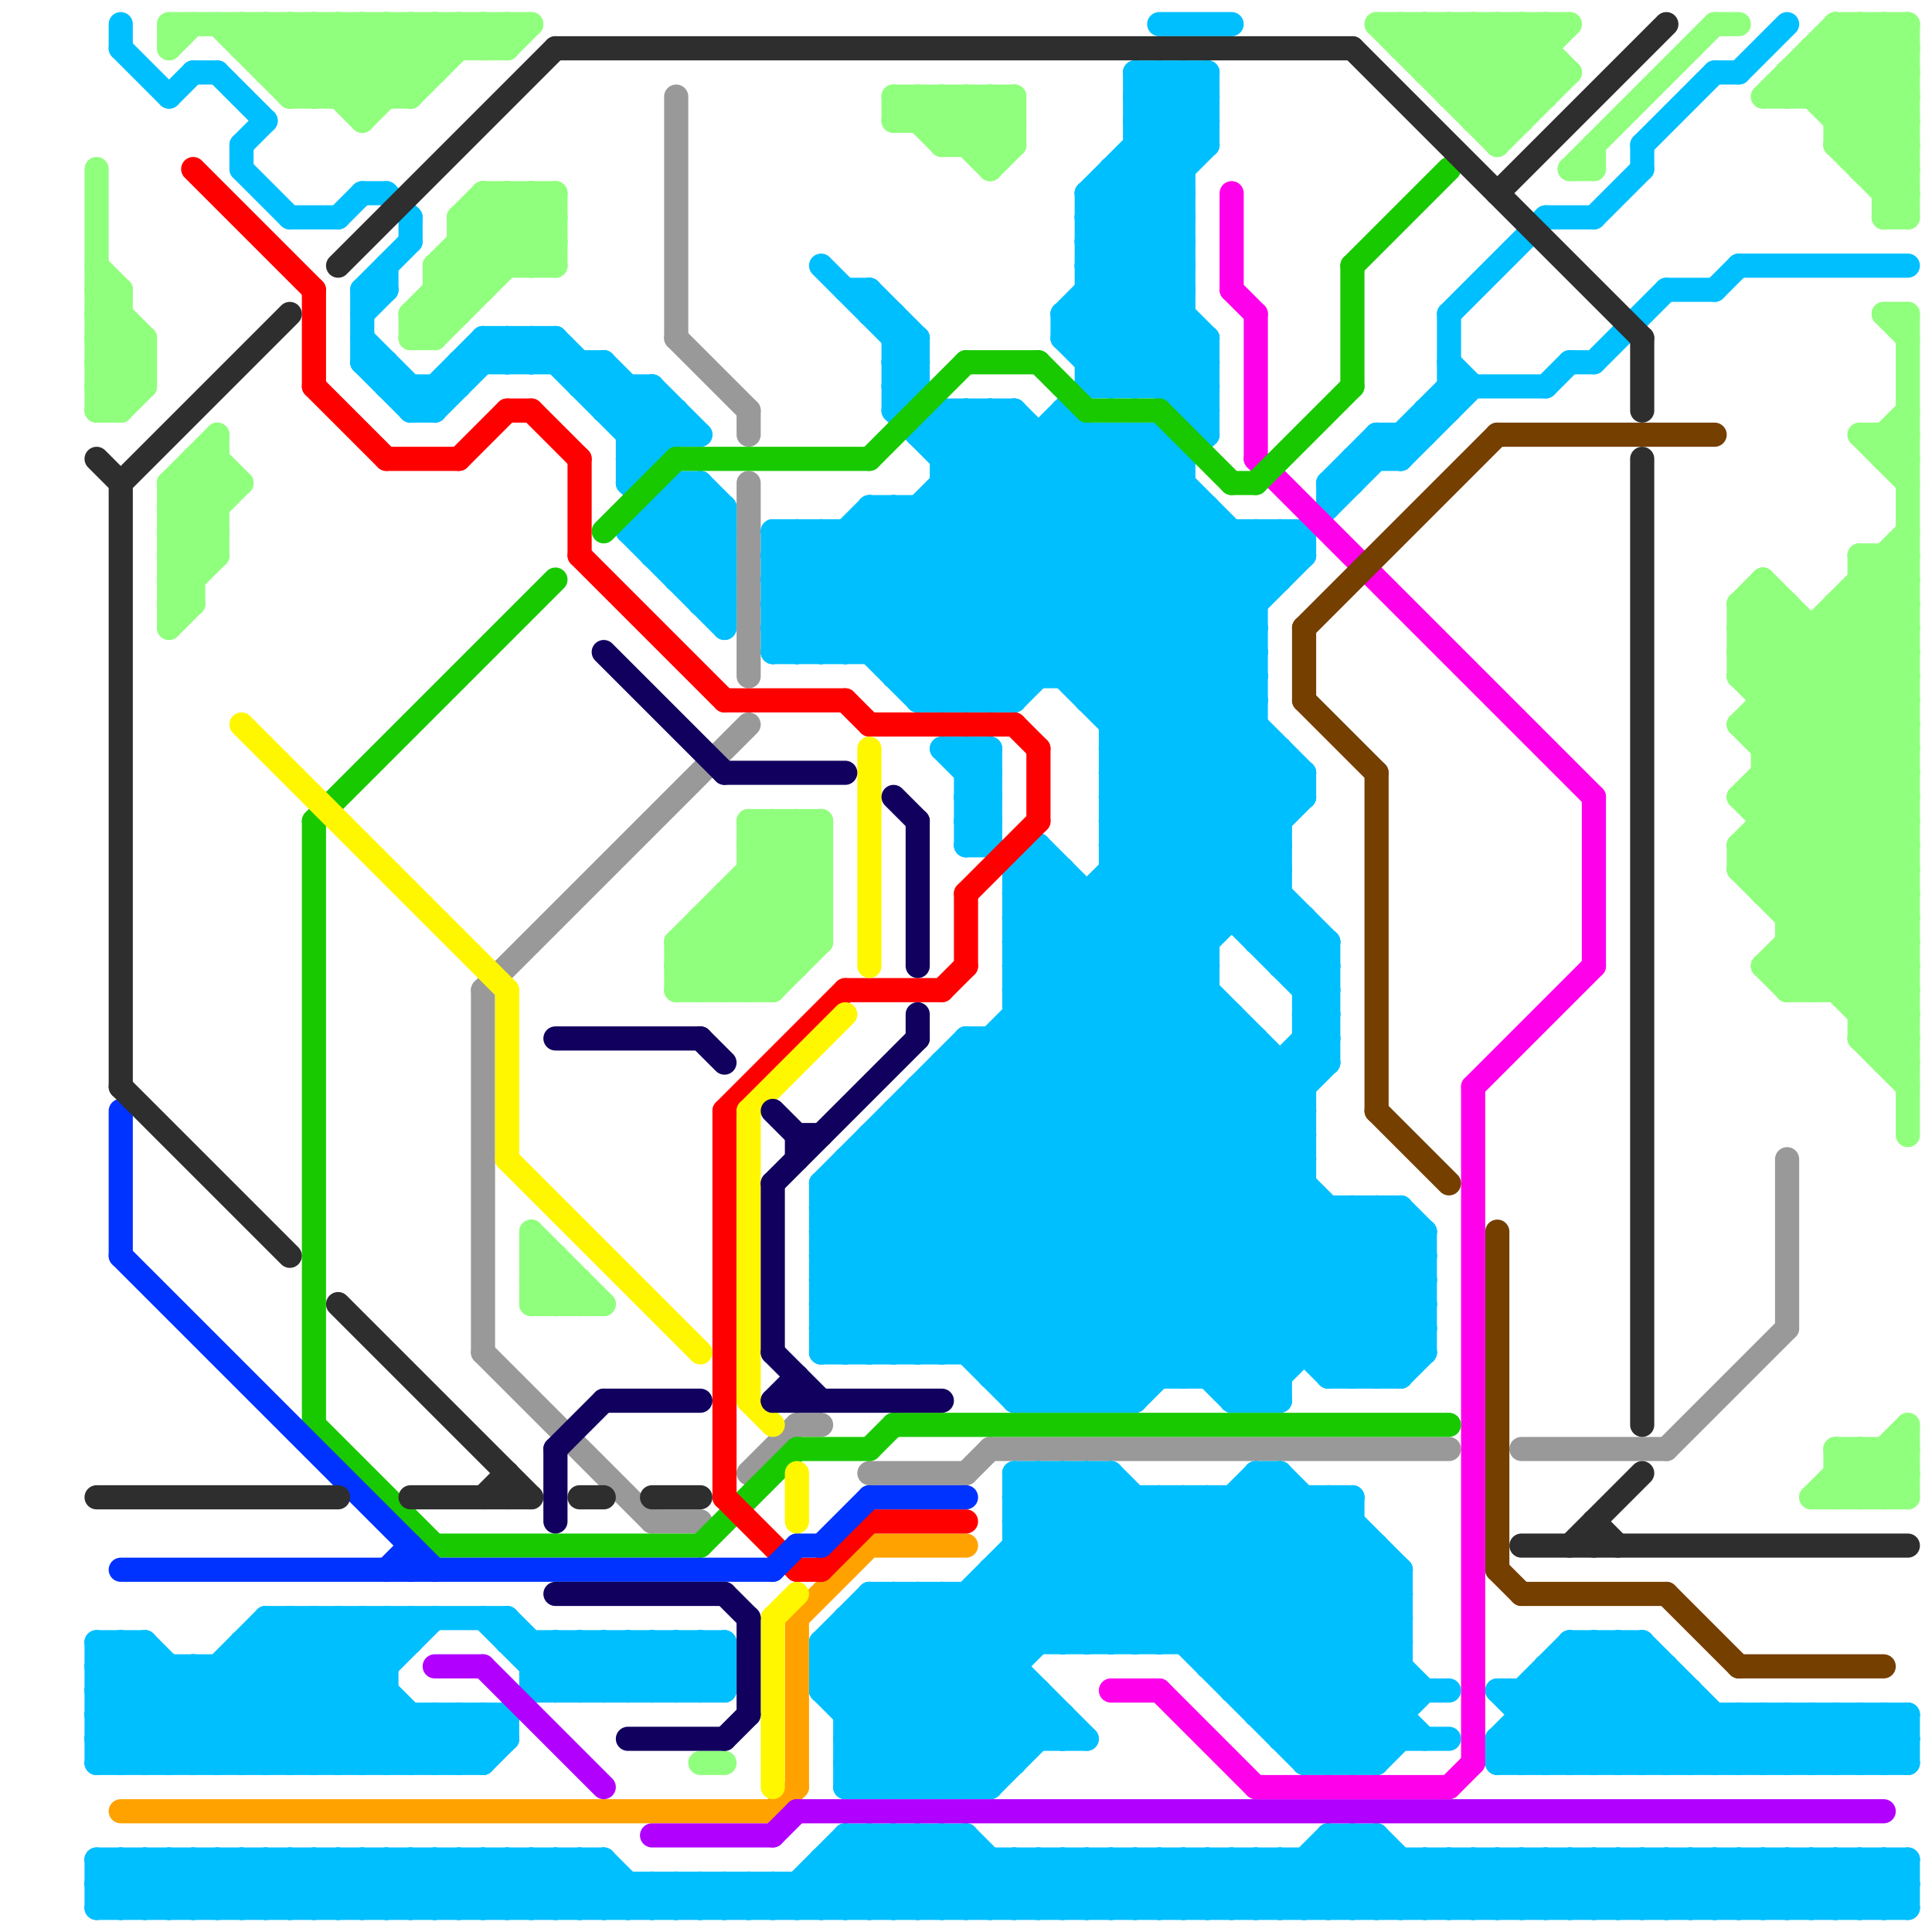 
<svg version="1.1" xmlns="http://www.w3.org/2000/svg" viewBox="0 0 80 80">
<style>line { stroke-width: 1; fill: none; stroke-linecap: round; stroke-linejoin: round; } .c0 { stroke: #999999 } .c1 { stroke: #00bfff } .c2 { stroke: #ffa200 } .c3 { stroke: #b200ff } .c4 { stroke: #ff00ea } .c5 { stroke: #18c900 } .c6 { stroke: #ff0000 } .c7 { stroke: #0033ff } .c8 { stroke: #fff700 } .c9 { stroke: #753f00 } .c10 { stroke: #2e2e2e } .c11 { stroke: #90ff7d } .c12 { stroke: #11005e } .w1 { stroke-width: 1; }</style><line class="c0 " x1="36" y1="61" x2="40" y2="61"/><line class="c0 " x1="31" y1="61" x2="33" y2="59"/><line class="c0 " x1="74" y1="48" x2="74" y2="55"/><line class="c0 " x1="27" y1="63" x2="29" y2="63"/><line class="c0 " x1="28" y1="14" x2="31" y2="17"/><line class="c0 " x1="20" y1="56" x2="27" y2="63"/><line class="c0 " x1="69" y1="60" x2="74" y2="55"/><line class="c0 " x1="31" y1="20" x2="31" y2="28"/><line class="c0 " x1="41" y1="60" x2="60" y2="60"/><line class="c0 " x1="40" y1="61" x2="41" y2="60"/><line class="c0 " x1="31" y1="17" x2="31" y2="18"/><line class="c0 " x1="28" y1="4" x2="28" y2="14"/><line class="c0 " x1="20" y1="41" x2="31" y2="30"/><line class="c0 " x1="63" y1="60" x2="69" y2="60"/><line class="c0 " x1="33" y1="59" x2="34" y2="59"/><line class="c0 " x1="20" y1="41" x2="20" y2="56"/><line class="c1 " x1="37" y1="28" x2="47" y2="18"/><line class="c1 " x1="62" y1="72" x2="79" y2="72"/><line class="c1 " x1="18" y1="17" x2="21" y2="14"/><line class="c1 " x1="4" y1="78" x2="79" y2="78"/><line class="c1 " x1="38" y1="79" x2="40" y2="77"/><line class="c1 " x1="55" y1="57" x2="58" y2="57"/><line class="c1 " x1="53" y1="61" x2="53" y2="72"/><line class="c1 " x1="40" y1="33" x2="41" y2="33"/><line class="c1 " x1="38" y1="56" x2="51" y2="43"/><line class="c1 " x1="16" y1="8" x2="17" y2="9"/><line class="c1 " x1="40" y1="35" x2="41" y2="35"/><line class="c1 " x1="51" y1="69" x2="56" y2="64"/><line class="c1 " x1="34" y1="11" x2="38" y2="15"/><line class="c1 " x1="29" y1="79" x2="30" y2="78"/><line class="c1 " x1="34" y1="51" x2="39" y2="56"/><line class="c1 " x1="34" y1="49" x2="34" y2="56"/><line class="c1 " x1="28" y1="68" x2="28" y2="70"/><line class="c1 " x1="62" y1="77" x2="62" y2="79"/><line class="c1 " x1="47" y1="18" x2="53" y2="24"/><line class="c1 " x1="31" y1="79" x2="32" y2="78"/><line class="c1 " x1="42" y1="37" x2="53" y2="37"/><line class="c1 " x1="36" y1="48" x2="46" y2="58"/><line class="c1 " x1="38" y1="18" x2="39" y2="17"/><line class="c1 " x1="34" y1="54" x2="36" y2="56"/><line class="c1 " x1="48" y1="3" x2="50" y2="5"/><line class="c1 " x1="46" y1="18" x2="52" y2="24"/><line class="c1 " x1="49" y1="17" x2="50" y2="17"/><line class="c1 " x1="42" y1="62" x2="48" y2="68"/><line class="c1 " x1="64" y1="77" x2="64" y2="79"/><line class="c1 " x1="56" y1="19" x2="58" y2="19"/><line class="c1 " x1="30" y1="68" x2="30" y2="70"/><line class="c1 " x1="25" y1="68" x2="25" y2="70"/><line class="c1 " x1="15" y1="8" x2="16" y2="8"/><line class="c1 " x1="26" y1="20" x2="28" y2="18"/><line class="c1 " x1="52" y1="58" x2="59" y2="51"/><line class="c1 " x1="40" y1="31" x2="40" y2="35"/><line class="c1 " x1="66" y1="79" x2="68" y2="77"/><line class="c1 " x1="40" y1="32" x2="41" y2="32"/><line class="c1 " x1="4" y1="77" x2="25" y2="77"/><line class="c1 " x1="77" y1="79" x2="79" y2="77"/><line class="c1 " x1="22" y1="70" x2="30" y2="70"/><line class="c1 " x1="62" y1="73" x2="67" y2="68"/><line class="c1 " x1="18" y1="71" x2="20" y2="73"/><line class="c1 " x1="7" y1="77" x2="9" y2="79"/><line class="c1 " x1="46" y1="61" x2="46" y2="68"/><line class="c1 " x1="62" y1="72" x2="63" y2="73"/><line class="c1 " x1="44" y1="36" x2="44" y2="58"/><line class="c1 " x1="54" y1="72" x2="58" y2="68"/><line class="c1 " x1="75" y1="73" x2="77" y2="71"/><line class="c1 " x1="16" y1="67" x2="17" y2="68"/><line class="c1 " x1="34" y1="70" x2="38" y2="74"/><line class="c1 " x1="48" y1="62" x2="58" y2="72"/><line class="c1 " x1="19" y1="71" x2="19" y2="73"/><line class="c1 " x1="75" y1="77" x2="75" y2="79"/><line class="c1 " x1="8" y1="77" x2="10" y2="79"/><line class="c1 " x1="46" y1="32" x2="55" y2="41"/><line class="c1 " x1="42" y1="62" x2="43" y2="61"/><line class="c1 " x1="26" y1="22" x2="30" y2="22"/><line class="c1 " x1="41" y1="57" x2="53" y2="57"/><line class="c1 " x1="34" y1="77" x2="34" y2="79"/><line class="c1 " x1="72" y1="77" x2="72" y2="79"/><line class="c1 " x1="59" y1="79" x2="61" y2="77"/><line class="c1 " x1="70" y1="73" x2="72" y2="71"/><line class="c1 " x1="11" y1="68" x2="16" y2="73"/><line class="c1 " x1="46" y1="79" x2="48" y2="77"/><line class="c1 " x1="21" y1="79" x2="23" y2="77"/><line class="c1 " x1="32" y1="78" x2="33" y2="79"/><line class="c1 " x1="14" y1="77" x2="14" y2="79"/><line class="c1 " x1="44" y1="71" x2="44" y2="72"/><line class="c1 " x1="34" y1="68" x2="34" y2="70"/><line class="c1 " x1="61" y1="79" x2="63" y2="77"/><line class="c1 " x1="52" y1="77" x2="54" y2="79"/><line class="c1 " x1="55" y1="56" x2="59" y2="52"/><line class="c1 " x1="77" y1="71" x2="79" y2="73"/><line class="c1 " x1="40" y1="17" x2="52" y2="29"/><line class="c1 " x1="35" y1="71" x2="45" y2="61"/><line class="c1 " x1="42" y1="38" x2="54" y2="38"/><line class="c1 " x1="35" y1="76" x2="35" y2="79"/><line class="c1 " x1="36" y1="27" x2="45" y2="18"/><line class="c1 " x1="27" y1="78" x2="28" y2="79"/><line class="c1 " x1="75" y1="71" x2="77" y2="73"/><line class="c1 " x1="11" y1="67" x2="11" y2="73"/><line class="c1 " x1="64" y1="77" x2="66" y2="79"/><line class="c1 " x1="63" y1="70" x2="66" y2="73"/><line class="c1 " x1="33" y1="22" x2="33" y2="27"/><line class="c1 " x1="40" y1="43" x2="52" y2="43"/><line class="c1 " x1="62" y1="73" x2="79" y2="73"/><line class="c1 " x1="39" y1="45" x2="52" y2="58"/><line class="c1 " x1="54" y1="77" x2="54" y2="79"/><line class="c1 " x1="72" y1="71" x2="74" y2="73"/><line class="c1 " x1="72" y1="3" x2="74" y2="1"/><line class="c1 " x1="55" y1="50" x2="55" y2="57"/><line class="c1 " x1="36" y1="76" x2="36" y2="79"/><line class="c1 " x1="11" y1="73" x2="17" y2="67"/><line class="c1 " x1="65" y1="77" x2="65" y2="79"/><line class="c1 " x1="35" y1="22" x2="35" y2="27"/><line class="c1 " x1="66" y1="68" x2="66" y2="73"/><line class="c1 " x1="33" y1="79" x2="36" y2="76"/><line class="c1 " x1="34" y1="56" x2="50" y2="40"/><line class="c1 " x1="34" y1="69" x2="37" y2="66"/><line class="c1 " x1="15" y1="15" x2="17" y2="17"/><line class="c1 " x1="12" y1="67" x2="12" y2="73"/><line class="c1 " x1="26" y1="22" x2="30" y2="26"/><line class="c1 " x1="37" y1="66" x2="43" y2="72"/><line class="c1 " x1="45" y1="13" x2="50" y2="18"/><line class="c1 " x1="34" y1="22" x2="34" y2="27"/><line class="c1 " x1="21" y1="77" x2="23" y2="79"/><line class="c1 " x1="35" y1="67" x2="35" y2="74"/><line class="c1 " x1="68" y1="68" x2="68" y2="73"/><line class="c1 " x1="35" y1="79" x2="38" y2="76"/><line class="c1 " x1="40" y1="32" x2="41" y2="31"/><line class="c1 " x1="41" y1="31" x2="41" y2="35"/><line class="c1 " x1="14" y1="67" x2="14" y2="73"/><line class="c1 " x1="67" y1="79" x2="69" y2="77"/><line class="c1 " x1="23" y1="77" x2="25" y2="79"/><line class="c1 " x1="44" y1="18" x2="52" y2="26"/><line class="c1 " x1="50" y1="77" x2="52" y2="79"/><line class="c1 " x1="46" y1="29" x2="53" y2="22"/><line class="c1 " x1="38" y1="66" x2="44" y2="72"/><line class="c1 " x1="65" y1="68" x2="70" y2="73"/><line class="c1 " x1="9" y1="79" x2="11" y2="77"/><line class="c1 " x1="9" y1="3" x2="11" y2="5"/><line class="c1 " x1="62" y1="72" x2="66" y2="68"/><line class="c1 " x1="17" y1="67" x2="17" y2="68"/><line class="c1 " x1="35" y1="76" x2="38" y2="79"/><line class="c1 " x1="37" y1="46" x2="37" y2="56"/><line class="c1 " x1="53" y1="44" x2="53" y2="58"/><line class="c1 " x1="23" y1="68" x2="25" y2="70"/><line class="c1 " x1="65" y1="69" x2="69" y2="73"/><line class="c1 " x1="14" y1="73" x2="16" y2="71"/><line class="c1 " x1="16" y1="16" x2="19" y2="16"/><line class="c1 " x1="9" y1="77" x2="9" y2="79"/><line class="c1 " x1="41" y1="65" x2="44" y2="68"/><line class="c1 " x1="46" y1="31" x2="54" y2="23"/><line class="c1 " x1="39" y1="44" x2="53" y2="58"/><line class="c1 " x1="49" y1="77" x2="49" y2="79"/><line class="c1 " x1="39" y1="76" x2="39" y2="79"/><line class="c1 " x1="59" y1="17" x2="59" y2="18"/><line class="c1 " x1="4" y1="68" x2="6" y2="68"/><line class="c1 " x1="11" y1="77" x2="11" y2="79"/><line class="c1 " x1="24" y1="68" x2="26" y2="70"/><line class="c1 " x1="63" y1="73" x2="68" y2="68"/><line class="c1 " x1="21" y1="68" x2="30" y2="68"/><line class="c1 " x1="34" y1="77" x2="79" y2="77"/><line class="c1 " x1="39" y1="17" x2="39" y2="29"/><line class="c1 " x1="42" y1="36" x2="44" y2="36"/><line class="c1 " x1="36" y1="47" x2="54" y2="47"/><line class="c1 " x1="46" y1="34" x2="53" y2="34"/><line class="c1 " x1="47" y1="16" x2="49" y2="14"/><line class="c1 " x1="78" y1="77" x2="78" y2="79"/><line class="c1 " x1="15" y1="14" x2="18" y2="17"/><line class="c1 " x1="34" y1="49" x2="43" y2="58"/><line class="c1 " x1="43" y1="36" x2="54" y2="47"/><line class="c1 " x1="26" y1="68" x2="28" y2="70"/><line class="c1 " x1="15" y1="77" x2="15" y2="79"/><line class="c1 " x1="62" y1="79" x2="64" y2="77"/><line class="c1 " x1="33" y1="22" x2="40" y2="29"/><line class="c1 " x1="78" y1="79" x2="79" y2="78"/><line class="c1 " x1="45" y1="77" x2="47" y2="79"/><line class="c1 " x1="79" y1="77" x2="79" y2="79"/><line class="c1 " x1="44" y1="13" x2="49" y2="13"/><line class="c1 " x1="8" y1="69" x2="12" y2="73"/><line class="c1 " x1="56" y1="19" x2="56" y2="20"/><line class="c1 " x1="34" y1="49" x2="40" y2="43"/><line class="c1 " x1="35" y1="22" x2="42" y2="29"/><line class="c1 " x1="69" y1="69" x2="69" y2="73"/><line class="c1 " x1="34" y1="50" x2="53" y2="31"/><line class="c1 " x1="55" y1="77" x2="57" y2="79"/><line class="c1 " x1="78" y1="71" x2="79" y2="72"/><line class="c1 " x1="57" y1="76" x2="57" y2="79"/><line class="c1 " x1="42" y1="41" x2="50" y2="41"/><line class="c1 " x1="70" y1="77" x2="72" y2="79"/><line class="c1 " x1="46" y1="34" x2="52" y2="28"/><line class="c1 " x1="10" y1="69" x2="14" y2="73"/><line class="c1 " x1="37" y1="14" x2="38" y2="14"/><line class="c1 " x1="25" y1="17" x2="26" y2="16"/><line class="c1 " x1="6" y1="73" x2="12" y2="67"/><line class="c1 " x1="51" y1="70" x2="60" y2="70"/><line class="c1 " x1="28" y1="78" x2="28" y2="79"/><line class="c1 " x1="51" y1="58" x2="58" y2="51"/><line class="c1 " x1="32" y1="24" x2="34" y2="22"/><line class="c1 " x1="64" y1="69" x2="64" y2="73"/><line class="c1 " x1="38" y1="45" x2="51" y2="58"/><line class="c1 " x1="37" y1="27" x2="46" y2="18"/><line class="c1 " x1="57" y1="18" x2="59" y2="18"/><line class="c1 " x1="47" y1="3" x2="50" y2="6"/><line class="c1 " x1="44" y1="77" x2="46" y2="79"/><line class="c1 " x1="71" y1="77" x2="73" y2="79"/><line class="c1 " x1="35" y1="72" x2="37" y2="74"/><line class="c1 " x1="37" y1="21" x2="37" y2="28"/><line class="c1 " x1="25" y1="79" x2="26" y2="78"/><line class="c1 " x1="40" y1="74" x2="43" y2="71"/><line class="c1 " x1="49" y1="16" x2="50" y2="15"/><line class="c1 " x1="17" y1="79" x2="19" y2="77"/><line class="c1 " x1="11" y1="79" x2="13" y2="77"/><line class="c1 " x1="38" y1="21" x2="38" y2="29"/><line class="c1 " x1="42" y1="61" x2="42" y2="73"/><line class="c1 " x1="24" y1="77" x2="26" y2="79"/><line class="c1 " x1="73" y1="77" x2="75" y2="79"/><line class="c1 " x1="32" y1="23" x2="33" y2="22"/><line class="c1 " x1="38" y1="21" x2="53" y2="36"/><line class="c1 " x1="63" y1="77" x2="63" y2="79"/><line class="c1 " x1="44" y1="13" x2="49" y2="8"/><line class="c1 " x1="54" y1="73" x2="58" y2="69"/><line class="c1 " x1="21" y1="67" x2="24" y2="70"/><line class="c1 " x1="52" y1="61" x2="58" y2="67"/><line class="c1 " x1="34" y1="51" x2="53" y2="32"/><line class="c1 " x1="49" y1="3" x2="49" y2="17"/><line class="c1 " x1="19" y1="79" x2="21" y2="77"/><line class="c1 " x1="75" y1="79" x2="77" y2="77"/><line class="c1 " x1="42" y1="61" x2="46" y2="61"/><line class="c1 " x1="24" y1="16" x2="27" y2="16"/><line class="c1 " x1="4" y1="73" x2="8" y2="69"/><line class="c1 " x1="36" y1="76" x2="39" y2="79"/><line class="c1 " x1="44" y1="28" x2="50" y2="22"/><line class="c1 " x1="22" y1="15" x2="23" y2="14"/><line class="c1 " x1="12" y1="79" x2="14" y2="77"/><line class="c1 " x1="32" y1="26" x2="33" y2="27"/><line class="c1 " x1="15" y1="73" x2="17" y2="71"/><line class="c1 " x1="39" y1="31" x2="41" y2="31"/><line class="c1 " x1="44" y1="61" x2="56" y2="73"/><line class="c1 " x1="48" y1="79" x2="50" y2="77"/><line class="c1 " x1="52" y1="38" x2="53" y2="37"/><line class="c1 " x1="68" y1="77" x2="70" y2="79"/><line class="c1 " x1="5" y1="77" x2="5" y2="79"/><line class="c1 " x1="46" y1="7" x2="49" y2="7"/><line class="c1 " x1="30" y1="21" x2="30" y2="26"/><line class="c1 " x1="35" y1="73" x2="46" y2="62"/><line class="c1 " x1="15" y1="15" x2="16" y2="15"/><line class="c1 " x1="11" y1="67" x2="17" y2="73"/><line class="c1 " x1="14" y1="79" x2="16" y2="77"/><line class="c1 " x1="54" y1="43" x2="55" y2="43"/><line class="c1 " x1="54" y1="79" x2="57" y2="76"/><line class="c1 " x1="42" y1="37" x2="59" y2="54"/><line class="c1 " x1="42" y1="39" x2="59" y2="56"/><line class="c1 " x1="34" y1="52" x2="59" y2="52"/><line class="c1 " x1="42" y1="77" x2="44" y2="79"/><line class="c1 " x1="39" y1="76" x2="42" y2="79"/><line class="c1 " x1="50" y1="14" x2="50" y2="18"/><line class="c1 " x1="43" y1="79" x2="45" y2="77"/><line class="c1 " x1="53" y1="40" x2="54" y2="39"/><line class="c1 " x1="38" y1="45" x2="54" y2="45"/><line class="c1 " x1="64" y1="16" x2="65" y2="15"/><line class="c1 " x1="35" y1="73" x2="42" y2="73"/><line class="c1 " x1="45" y1="8" x2="45" y2="16"/><line class="c1 " x1="39" y1="18" x2="40" y2="17"/><line class="c1 " x1="34" y1="22" x2="41" y2="29"/><line class="c1 " x1="53" y1="40" x2="55" y2="40"/><line class="c1 " x1="32" y1="22" x2="32" y2="27"/><line class="c1 " x1="19" y1="77" x2="21" y2="79"/><line class="c1 " x1="68" y1="79" x2="70" y2="77"/><line class="c1 " x1="52" y1="71" x2="58" y2="65"/><line class="c1 " x1="46" y1="77" x2="48" y2="79"/><line class="c1 " x1="40" y1="31" x2="41" y2="32"/><line class="c1 " x1="46" y1="31" x2="53" y2="31"/><line class="c1 " x1="34" y1="68" x2="40" y2="74"/><line class="c1 " x1="66" y1="9" x2="68" y2="7"/><line class="c1 " x1="45" y1="15" x2="50" y2="15"/><line class="c1 " x1="53" y1="22" x2="53" y2="24"/><line class="c1 " x1="61" y1="77" x2="63" y2="79"/><line class="c1 " x1="35" y1="56" x2="50" y2="41"/><line class="c1 " x1="52" y1="39" x2="53" y2="38"/><line class="c1 " x1="43" y1="35" x2="54" y2="46"/><line class="c1 " x1="65" y1="68" x2="65" y2="73"/><line class="c1 " x1="16" y1="15" x2="16" y2="16"/><line class="c1 " x1="27" y1="22" x2="30" y2="25"/><line class="c1 " x1="48" y1="77" x2="50" y2="79"/><line class="c1 " x1="34" y1="69" x2="39" y2="74"/><line class="c1 " x1="52" y1="22" x2="53" y2="23"/><line class="c1 " x1="30" y1="78" x2="30" y2="79"/><line class="c1 " x1="36" y1="66" x2="42" y2="72"/><line class="c1 " x1="32" y1="25" x2="34" y2="27"/><line class="c1 " x1="36" y1="12" x2="38" y2="14"/><line class="c1 " x1="29" y1="78" x2="29" y2="79"/><line class="c1 " x1="48" y1="18" x2="49" y2="19"/><line class="c1 " x1="4" y1="68" x2="9" y2="73"/><line class="c1 " x1="35" y1="48" x2="54" y2="48"/><line class="c1 " x1="7" y1="77" x2="7" y2="79"/><line class="c1 " x1="4" y1="70" x2="6" y2="68"/><line class="c1 " x1="47" y1="18" x2="47" y2="58"/><line class="c1 " x1="31" y1="78" x2="31" y2="79"/><line class="c1 " x1="40" y1="34" x2="41" y2="33"/><line class="c1 " x1="27" y1="21" x2="27" y2="23"/><line class="c1 " x1="43" y1="18" x2="43" y2="28"/><line class="c1 " x1="10" y1="77" x2="12" y2="79"/><line class="c1 " x1="7" y1="69" x2="7" y2="73"/><line class="c1 " x1="54" y1="42" x2="55" y2="43"/><line class="c1 " x1="53" y1="61" x2="58" y2="66"/><line class="c1 " x1="46" y1="33" x2="52" y2="27"/><line class="c1 " x1="20" y1="71" x2="21" y2="72"/><line class="c1 " x1="74" y1="71" x2="74" y2="73"/><line class="c1 " x1="40" y1="29" x2="49" y2="20"/><line class="c1 " x1="74" y1="77" x2="76" y2="79"/><line class="c1 " x1="28" y1="79" x2="29" y2="78"/><line class="c1 " x1="46" y1="30" x2="60" y2="16"/><line class="c1 " x1="20" y1="79" x2="22" y2="77"/><line class="c1 " x1="44" y1="13" x2="44" y2="14"/><line class="c1 " x1="5" y1="77" x2="7" y2="79"/><line class="c1 " x1="76" y1="77" x2="78" y2="79"/><line class="c1 " x1="46" y1="30" x2="52" y2="30"/><line class="c1 " x1="30" y1="79" x2="31" y2="78"/><line class="c1 " x1="46" y1="16" x2="49" y2="13"/><line class="c1 " x1="22" y1="79" x2="24" y2="77"/><line class="c1 " x1="44" y1="68" x2="50" y2="62"/><line class="c1 " x1="77" y1="77" x2="77" y2="79"/><line class="c1 " x1="42" y1="63" x2="56" y2="63"/><line class="c1 " x1="65" y1="15" x2="66" y2="15"/><line class="c1 " x1="12" y1="67" x2="18" y2="73"/><line class="c1 " x1="64" y1="79" x2="66" y2="77"/><line class="c1 " x1="55" y1="20" x2="56" y2="20"/><line class="c1 " x1="56" y1="57" x2="59" y2="54"/><line class="c1 " x1="44" y1="14" x2="49" y2="9"/><line class="c1 " x1="28" y1="24" x2="30" y2="22"/><line class="c1 " x1="51" y1="79" x2="53" y2="77"/><line class="c1 " x1="40" y1="66" x2="42" y2="68"/><line class="c1 " x1="35" y1="12" x2="36" y2="12"/><line class="c1 " x1="21" y1="67" x2="21" y2="68"/><line class="c1 " x1="56" y1="50" x2="59" y2="53"/><line class="c1 " x1="21" y1="71" x2="21" y2="72"/><line class="c1 " x1="35" y1="71" x2="44" y2="71"/><line class="c1 " x1="32" y1="79" x2="35" y2="76"/><line class="c1 " x1="42" y1="41" x2="52" y2="31"/><line class="c1 " x1="42" y1="29" x2="50" y2="21"/><line class="c1 " x1="45" y1="61" x2="45" y2="68"/><line class="c1 " x1="26" y1="19" x2="27" y2="19"/><line class="c1 " x1="10" y1="68" x2="17" y2="68"/><line class="c1 " x1="21" y1="14" x2="22" y2="15"/><line class="c1 " x1="42" y1="38" x2="59" y2="55"/><line class="c1 " x1="57" y1="76" x2="60" y2="79"/><line class="c1 " x1="34" y1="51" x2="59" y2="51"/><line class="c1 " x1="34" y1="69" x2="42" y2="69"/><line class="c1 " x1="66" y1="73" x2="69" y2="70"/><line class="c1 " x1="18" y1="71" x2="18" y2="73"/><line class="c1 " x1="53" y1="72" x2="60" y2="72"/><line class="c1 " x1="42" y1="62" x2="56" y2="62"/><line class="c1 " x1="45" y1="8" x2="49" y2="8"/><line class="c1 " x1="55" y1="57" x2="59" y2="53"/><line class="c1 " x1="45" y1="10" x2="49" y2="10"/><line class="c1 " x1="45" y1="12" x2="49" y2="12"/><line class="c1 " x1="48" y1="62" x2="48" y2="68"/><line class="c1 " x1="46" y1="18" x2="46" y2="58"/><line class="c1 " x1="24" y1="79" x2="25" y2="78"/><line class="c1 " x1="19" y1="15" x2="19" y2="16"/><line class="c1 " x1="51" y1="77" x2="53" y2="79"/><line class="c1 " x1="4" y1="78" x2="5" y2="79"/><line class="c1 " x1="10" y1="79" x2="12" y2="77"/><line class="c1 " x1="37" y1="56" x2="51" y2="42"/><line class="c1 " x1="57" y1="18" x2="57" y2="19"/><line class="c1 " x1="8" y1="77" x2="8" y2="79"/><line class="c1 " x1="29" y1="25" x2="30" y2="25"/><line class="c1 " x1="23" y1="68" x2="23" y2="70"/><line class="c1 " x1="34" y1="68" x2="58" y2="68"/><line class="c1 " x1="25" y1="15" x2="25" y2="17"/><line class="c1 " x1="20" y1="73" x2="21" y2="72"/><line class="c1 " x1="36" y1="21" x2="43" y2="28"/><line class="c1 " x1="42" y1="37" x2="43" y2="36"/><line class="c1 " x1="34" y1="50" x2="42" y2="58"/><line class="c1 " x1="36" y1="47" x2="47" y2="58"/><line class="c1 " x1="52" y1="61" x2="52" y2="71"/><line class="c1 " x1="50" y1="77" x2="50" y2="79"/><line class="c1 " x1="46" y1="7" x2="46" y2="16"/><line class="c1 " x1="39" y1="79" x2="41" y2="77"/><line class="c1 " x1="77" y1="73" x2="79" y2="71"/><line class="c1 " x1="35" y1="76" x2="40" y2="76"/><line class="c1 " x1="52" y1="79" x2="55" y2="76"/><line class="c1 " x1="4" y1="72" x2="21" y2="72"/><line class="c1 " x1="25" y1="15" x2="28" y2="18"/><line class="c1 " x1="52" y1="77" x2="52" y2="79"/><line class="c1 " x1="65" y1="73" x2="69" y2="69"/><line class="c1 " x1="77" y1="71" x2="77" y2="73"/><line class="c1 " x1="42" y1="63" x2="44" y2="61"/><line class="c1 " x1="57" y1="18" x2="58" y2="19"/><line class="c1 " x1="17" y1="16" x2="17" y2="17"/><line class="c1 " x1="4" y1="71" x2="6" y2="69"/><line class="c1 " x1="42" y1="40" x2="58" y2="56"/><line class="c1 " x1="77" y1="77" x2="79" y2="79"/><line class="c1 " x1="40" y1="33" x2="41" y2="32"/><line class="c1 " x1="34" y1="27" x2="49" y2="12"/><line class="c1 " x1="38" y1="28" x2="50" y2="16"/><line class="c1 " x1="40" y1="35" x2="41" y2="34"/><line class="c1 " x1="5" y1="1" x2="5" y2="2"/><line class="c1 " x1="60" y1="16" x2="64" y2="16"/><line class="c1 " x1="46" y1="32" x2="52" y2="26"/><line class="c1 " x1="44" y1="17" x2="52" y2="25"/><line class="c1 " x1="72" y1="79" x2="74" y2="77"/><line class="c1 " x1="45" y1="8" x2="49" y2="12"/><line class="c1 " x1="39" y1="66" x2="39" y2="74"/><line class="c1 " x1="72" y1="71" x2="72" y2="73"/><line class="c1 " x1="65" y1="79" x2="67" y2="77"/><line class="c1 " x1="47" y1="58" x2="55" y2="50"/><line class="c1 " x1="17" y1="17" x2="20" y2="14"/><line class="c1 " x1="47" y1="68" x2="53" y2="62"/><line class="c1 " x1="47" y1="5" x2="50" y2="5"/><line class="c1 " x1="37" y1="74" x2="49" y2="62"/><line class="c1 " x1="51" y1="57" x2="58" y2="50"/><line class="c1 " x1="25" y1="70" x2="27" y2="68"/><line class="c1 " x1="42" y1="43" x2="56" y2="57"/><line class="c1 " x1="46" y1="34" x2="50" y2="38"/><line class="c1 " x1="37" y1="66" x2="37" y2="74"/><line class="c1 " x1="56" y1="73" x2="59" y2="70"/><line class="c1 " x1="4" y1="71" x2="21" y2="71"/><line class="c1 " x1="4" y1="68" x2="4" y2="73"/><line class="c1 " x1="23" y1="79" x2="25" y2="77"/><line class="c1 " x1="32" y1="22" x2="54" y2="22"/><line class="c1 " x1="21" y1="77" x2="21" y2="79"/><line class="c1 " x1="70" y1="77" x2="70" y2="79"/><line class="c1 " x1="6" y1="77" x2="8" y2="79"/><line class="c1 " x1="59" y1="77" x2="61" y2="79"/><line class="c1 " x1="32" y1="25" x2="52" y2="25"/><line class="c1 " x1="45" y1="16" x2="50" y2="16"/><line class="c1 " x1="32" y1="27" x2="52" y2="27"/><line class="c1 " x1="10" y1="7" x2="12" y2="9"/><line class="c1 " x1="38" y1="29" x2="42" y2="29"/><line class="c1 " x1="39" y1="19" x2="49" y2="19"/><line class="c1 " x1="69" y1="12" x2="71" y2="12"/><line class="c1 " x1="48" y1="68" x2="54" y2="62"/><line class="c1 " x1="27" y1="16" x2="29" y2="18"/><line class="c1 " x1="28" y1="23" x2="30" y2="21"/><line class="c1 " x1="23" y1="77" x2="23" y2="79"/><line class="c1 " x1="19" y1="73" x2="24" y2="68"/><line class="c1 " x1="45" y1="29" x2="52" y2="29"/><line class="c1 " x1="41" y1="79" x2="43" y2="77"/><line class="c1 " x1="4" y1="71" x2="6" y2="73"/><line class="c1 " x1="58" y1="19" x2="61" y2="16"/><line class="c1 " x1="36" y1="21" x2="50" y2="21"/><line class="c1 " x1="42" y1="36" x2="42" y2="58"/><line class="c1 " x1="38" y1="14" x2="38" y2="16"/><line class="c1 " x1="67" y1="73" x2="70" y2="70"/><line class="c1 " x1="29" y1="68" x2="29" y2="70"/><line class="c1 " x1="60" y1="13" x2="60" y2="17"/><line class="c1 " x1="56" y1="79" x2="58" y2="77"/><line class="c1 " x1="4" y1="72" x2="5" y2="73"/><line class="c1 " x1="72" y1="77" x2="74" y2="79"/><line class="c1 " x1="26" y1="79" x2="27" y2="78"/><line class="c1 " x1="37" y1="28" x2="52" y2="28"/><line class="c1 " x1="49" y1="79" x2="51" y2="77"/><line class="c1 " x1="36" y1="13" x2="37" y2="13"/><line class="c1 " x1="63" y1="71" x2="79" y2="71"/><line class="c1 " x1="25" y1="68" x2="27" y2="70"/><line class="c1 " x1="42" y1="17" x2="42" y2="29"/><line class="c1 " x1="24" y1="68" x2="24" y2="70"/><line class="c1 " x1="15" y1="13" x2="16" y2="12"/><line class="c1 " x1="42" y1="58" x2="47" y2="58"/><line class="c1 " x1="40" y1="66" x2="40" y2="74"/><line class="c1 " x1="27" y1="79" x2="28" y2="78"/><line class="c1 " x1="35" y1="67" x2="41" y2="73"/><line class="c1 " x1="26" y1="22" x2="28" y2="20"/><line class="c1 " x1="35" y1="72" x2="46" y2="61"/><line class="c1 " x1="45" y1="9" x2="49" y2="9"/><line class="c1 " x1="60" y1="77" x2="60" y2="79"/><line class="c1 " x1="26" y1="68" x2="26" y2="70"/><line class="c1 " x1="45" y1="11" x2="49" y2="11"/><line class="c1 " x1="29" y1="20" x2="30" y2="21"/><line class="c1 " x1="32" y1="25" x2="36" y2="21"/><line class="c1 " x1="49" y1="62" x2="59" y2="72"/><line class="c1 " x1="62" y1="70" x2="65" y2="73"/><line class="c1 " x1="29" y1="20" x2="29" y2="25"/><line class="c1 " x1="46" y1="61" x2="57" y2="72"/><line class="c1 " x1="65" y1="68" x2="68" y2="68"/><line class="c1 " x1="16" y1="77" x2="18" y2="79"/><line class="c1 " x1="53" y1="77" x2="53" y2="79"/><line class="c1 " x1="41" y1="57" x2="55" y2="43"/><line class="c1 " x1="37" y1="46" x2="54" y2="46"/><line class="c1 " x1="64" y1="70" x2="67" y2="73"/><line class="c1 " x1="20" y1="71" x2="20" y2="73"/><line class="c1 " x1="20" y1="14" x2="20" y2="15"/><line class="c1 " x1="26" y1="16" x2="26" y2="20"/><line class="c1 " x1="43" y1="61" x2="43" y2="68"/><line class="c1 " x1="20" y1="77" x2="22" y2="79"/><line class="c1 " x1="9" y1="69" x2="9" y2="73"/><line class="c1 " x1="52" y1="62" x2="58" y2="68"/><line class="c1 " x1="9" y1="73" x2="15" y2="67"/><line class="c1 " x1="33" y1="78" x2="34" y2="79"/><line class="c1 " x1="78" y1="71" x2="78" y2="73"/><line class="c1 " x1="22" y1="14" x2="22" y2="15"/><line class="c1 " x1="39" y1="21" x2="53" y2="35"/><line class="c1 " x1="42" y1="77" x2="42" y2="79"/><line class="c1 " x1="50" y1="69" x2="58" y2="69"/><line class="c1 " x1="58" y1="79" x2="60" y2="77"/><line class="c1 " x1="71" y1="73" x2="73" y2="71"/><line class="c1 " x1="38" y1="66" x2="38" y2="74"/><line class="c1 " x1="46" y1="8" x2="49" y2="11"/><line class="c1 " x1="44" y1="77" x2="44" y2="79"/><line class="c1 " x1="71" y1="77" x2="71" y2="79"/><line class="c1 " x1="49" y1="19" x2="49" y2="57"/><line class="c1 " x1="51" y1="42" x2="51" y2="58"/><line class="c1 " x1="28" y1="70" x2="30" y2="68"/><line class="c1 " x1="58" y1="77" x2="58" y2="79"/><line class="c1 " x1="9" y1="77" x2="11" y2="79"/><line class="c1 " x1="39" y1="74" x2="43" y2="70"/><line class="c1 " x1="15" y1="12" x2="17" y2="10"/><line class="c1 " x1="55" y1="39" x2="55" y2="44"/><line class="c1 " x1="48" y1="16" x2="50" y2="14"/><line class="c1 " x1="24" y1="77" x2="24" y2="79"/><line class="c1 " x1="73" y1="77" x2="73" y2="79"/><line class="c1 " x1="27" y1="23" x2="30" y2="23"/><line class="c1 " x1="47" y1="4" x2="50" y2="4"/><line class="c1 " x1="14" y1="67" x2="16" y2="69"/><line class="c1 " x1="47" y1="6" x2="50" y2="6"/><line class="c1 " x1="4" y1="70" x2="16" y2="70"/><line class="c1 " x1="34" y1="53" x2="59" y2="53"/><line class="c1 " x1="72" y1="11" x2="79" y2="11"/><line class="c1 " x1="56" y1="50" x2="56" y2="57"/><line class="c1 " x1="49" y1="3" x2="50" y2="4"/><line class="c1 " x1="39" y1="44" x2="39" y2="56"/><line class="c1 " x1="10" y1="77" x2="10" y2="79"/><line class="c1 " x1="42" y1="39" x2="50" y2="39"/><line class="c1 " x1="51" y1="70" x2="57" y2="64"/><line class="c1 " x1="57" y1="79" x2="59" y2="77"/><line class="c1 " x1="32" y1="23" x2="54" y2="23"/><line class="c1 " x1="4" y1="77" x2="6" y2="79"/><line class="c1 " x1="68" y1="77" x2="68" y2="79"/><line class="c1 " x1="39" y1="20" x2="49" y2="20"/><line class="c1 " x1="26" y1="18" x2="27" y2="17"/><line class="c1 " x1="28" y1="20" x2="28" y2="24"/><line class="c1 " x1="53" y1="71" x2="58" y2="66"/><line class="c1 " x1="13" y1="67" x2="13" y2="73"/><line class="c1 " x1="58" y1="18" x2="58" y2="19"/><line class="c1 " x1="28" y1="78" x2="29" y2="79"/><line class="c1 " x1="35" y1="70" x2="39" y2="66"/><line class="c1 " x1="40" y1="43" x2="53" y2="56"/><line class="c1 " x1="36" y1="67" x2="42" y2="73"/><line class="c1 " x1="25" y1="17" x2="28" y2="17"/><line class="c1 " x1="32" y1="23" x2="38" y2="29"/><line class="c1 " x1="45" y1="15" x2="49" y2="11"/><line class="c1 " x1="53" y1="31" x2="53" y2="40"/><line class="c1 " x1="30" y1="78" x2="31" y2="79"/><line class="c1 " x1="73" y1="71" x2="75" y2="73"/><line class="c1 " x1="39" y1="56" x2="52" y2="43"/><line class="c1 " x1="18" y1="77" x2="20" y2="79"/><line class="c1 " x1="35" y1="74" x2="47" y2="62"/><line class="c1 " x1="32" y1="24" x2="35" y2="27"/><line class="c1 " x1="52" y1="70" x2="57" y2="65"/><line class="c1 " x1="4" y1="79" x2="6" y2="77"/><line class="c1 " x1="17" y1="77" x2="19" y2="79"/><line class="c1 " x1="66" y1="77" x2="68" y2="79"/><line class="c1 " x1="41" y1="74" x2="44" y2="71"/><line class="c1 " x1="36" y1="66" x2="58" y2="66"/><line class="c1 " x1="44" y1="17" x2="44" y2="28"/><line class="c1 " x1="42" y1="58" x2="54" y2="46"/><line class="c1 " x1="46" y1="77" x2="46" y2="79"/><line class="c1 " x1="47" y1="77" x2="49" y2="79"/><line class="c1 " x1="55" y1="20" x2="55" y2="21"/><line class="c1 " x1="22" y1="77" x2="24" y2="79"/><line class="c1 " x1="35" y1="68" x2="41" y2="74"/><line class="c1 " x1="58" y1="50" x2="59" y2="51"/><line class="c1 " x1="36" y1="74" x2="48" y2="62"/><line class="c1 " x1="34" y1="53" x2="37" y2="56"/><line class="c1 " x1="35" y1="48" x2="45" y2="58"/><line class="c1 " x1="53" y1="72" x2="58" y2="67"/><line class="c1 " x1="54" y1="41" x2="55" y2="41"/><line class="c1 " x1="70" y1="79" x2="72" y2="77"/><line class="c1 " x1="73" y1="73" x2="75" y2="71"/><line class="c1 " x1="35" y1="72" x2="45" y2="72"/><line class="c1 " x1="41" y1="56" x2="55" y2="42"/><line class="c1 " x1="19" y1="15" x2="25" y2="15"/><line class="c1 " x1="41" y1="65" x2="41" y2="74"/><line class="c1 " x1="7" y1="79" x2="9" y2="77"/><line class="c1 " x1="51" y1="22" x2="51" y2="38"/><line class="c1 " x1="7" y1="4" x2="8" y2="3"/><line class="c1 " x1="43" y1="58" x2="54" y2="47"/><line class="c1 " x1="12" y1="73" x2="18" y2="67"/><line class="c1 " x1="27" y1="68" x2="29" y2="70"/><line class="c1 " x1="26" y1="20" x2="30" y2="24"/><line class="c1 " x1="74" y1="73" x2="76" y2="71"/><line class="c1 " x1="40" y1="76" x2="40" y2="79"/><line class="c1 " x1="68" y1="73" x2="70" y2="71"/><line class="c1 " x1="15" y1="67" x2="16" y2="68"/><line class="c1 " x1="42" y1="17" x2="52" y2="27"/><line class="c1 " x1="46" y1="37" x2="54" y2="45"/><line class="c1 " x1="58" y1="57" x2="59" y2="56"/><line class="c1 " x1="40" y1="17" x2="40" y2="29"/><line class="c1 " x1="22" y1="68" x2="22" y2="70"/><line class="c1 " x1="57" y1="57" x2="59" y2="55"/><line class="c1 " x1="76" y1="79" x2="78" y2="77"/><line class="c1 " x1="29" y1="24" x2="30" y2="23"/><line class="c1 " x1="74" y1="77" x2="74" y2="79"/><line class="c1 " x1="76" y1="73" x2="78" y2="71"/><line class="c1 " x1="47" y1="5" x2="49" y2="3"/><line class="c1 " x1="16" y1="11" x2="16" y2="12"/><line class="c1 " x1="12" y1="77" x2="14" y2="79"/><line class="c1 " x1="53" y1="79" x2="56" y2="76"/><line class="c1 " x1="46" y1="33" x2="54" y2="33"/><line class="c1 " x1="76" y1="77" x2="76" y2="79"/><line class="c1 " x1="42" y1="61" x2="54" y2="73"/><line class="c1 " x1="10" y1="68" x2="15" y2="73"/><line class="c1 " x1="51" y1="77" x2="51" y2="79"/><line class="c1 " x1="35" y1="77" x2="37" y2="79"/><line class="c1 " x1="42" y1="41" x2="58" y2="57"/><line class="c1 " x1="37" y1="76" x2="37" y2="79"/><line class="c1 " x1="54" y1="38" x2="54" y2="56"/><line class="c1 " x1="52" y1="39" x2="55" y2="39"/><line class="c1 " x1="29" y1="78" x2="30" y2="79"/><line class="c1 " x1="4" y1="69" x2="16" y2="69"/><line class="c1 " x1="13" y1="73" x2="16" y2="70"/><line class="c1 " x1="42" y1="40" x2="50" y2="40"/><line class="c1 " x1="45" y1="29" x2="52" y2="22"/><line class="c1 " x1="62" y1="72" x2="62" y2="73"/><line class="c1 " x1="7" y1="73" x2="13" y2="67"/><line class="c1 " x1="31" y1="78" x2="32" y2="79"/><line class="c1 " x1="55" y1="76" x2="55" y2="79"/><line class="c1 " x1="4" y1="69" x2="5" y2="68"/><line class="c1 " x1="38" y1="76" x2="38" y2="79"/><line class="c1 " x1="40" y1="56" x2="52" y2="44"/><line class="c1 " x1="4" y1="69" x2="8" y2="73"/><line class="c1 " x1="69" y1="73" x2="71" y2="71"/><line class="c1 " x1="64" y1="69" x2="68" y2="73"/><line class="c1 " x1="33" y1="27" x2="42" y2="18"/><line class="c1 " x1="58" y1="65" x2="58" y2="72"/><line class="c1 " x1="76" y1="71" x2="78" y2="73"/><line class="c1 " x1="38" y1="29" x2="48" y2="19"/><line class="c1 " x1="32" y1="26" x2="52" y2="26"/><line class="c1 " x1="67" y1="77" x2="69" y2="79"/><line class="c1 " x1="47" y1="5" x2="49" y2="7"/><line class="c1 " x1="4" y1="70" x2="7" y2="73"/><line class="c1 " x1="57" y1="73" x2="58" y2="72"/><line class="c1 " x1="46" y1="32" x2="54" y2="32"/><line class="c1 " x1="47" y1="7" x2="49" y2="9"/><line class="c1 " x1="37" y1="79" x2="40" y2="76"/><line class="c1 " x1="45" y1="28" x2="51" y2="22"/><line class="c1 " x1="35" y1="27" x2="44" y2="18"/><line class="c1 " x1="27" y1="16" x2="27" y2="19"/><line class="c1 " x1="16" y1="67" x2="16" y2="73"/><line class="c1 " x1="13" y1="79" x2="15" y2="77"/><line class="c1 " x1="40" y1="44" x2="53" y2="57"/><line class="c1 " x1="45" y1="14" x2="49" y2="10"/><line class="c1 " x1="69" y1="77" x2="71" y2="79"/><line class="c1 " x1="54" y1="41" x2="55" y2="40"/><line class="c1 " x1="6" y1="77" x2="6" y2="79"/><line class="c1 " x1="25" y1="77" x2="27" y2="79"/><line class="c1 " x1="37" y1="21" x2="55" y2="39"/><line class="c1 " x1="27" y1="23" x2="29" y2="21"/><line class="c1 " x1="59" y1="77" x2="59" y2="79"/><line class="c1 " x1="67" y1="68" x2="72" y2="73"/><line class="c1 " x1="5" y1="68" x2="10" y2="73"/><line class="c1 " x1="15" y1="79" x2="17" y2="77"/><line class="c1 " x1="20" y1="14" x2="23" y2="14"/><line class="c1 " x1="71" y1="79" x2="73" y2="77"/><line class="c1 " x1="40" y1="34" x2="54" y2="48"/><line class="c1 " x1="32" y1="24" x2="53" y2="24"/><line class="c1 " x1="46" y1="7" x2="49" y2="10"/><line class="c1 " x1="37" y1="76" x2="40" y2="79"/><line class="c1 " x1="48" y1="1" x2="51" y2="1"/><line class="c1 " x1="45" y1="10" x2="50" y2="15"/><line class="c1 " x1="8" y1="79" x2="10" y2="77"/><line class="c1 " x1="73" y1="79" x2="75" y2="77"/><line class="c1 " x1="16" y1="73" x2="18" y2="71"/><line class="c1 " x1="37" y1="15" x2="54" y2="32"/><line class="c1 " x1="15" y1="12" x2="16" y2="12"/><line class="c1 " x1="38" y1="76" x2="41" y2="79"/><line class="c1 " x1="18" y1="73" x2="20" y2="71"/><line class="c1 " x1="47" y1="4" x2="49" y2="6"/><line class="c1 " x1="54" y1="42" x2="55" y2="42"/><line class="c1 " x1="10" y1="6" x2="11" y2="5"/><line class="c1 " x1="47" y1="6" x2="49" y2="8"/><line class="c1 " x1="41" y1="17" x2="41" y2="29"/><line class="c1 " x1="44" y1="14" x2="50" y2="14"/><line class="c1 " x1="60" y1="77" x2="62" y2="79"/><line class="c1 " x1="50" y1="62" x2="58" y2="70"/><line class="c1 " x1="64" y1="69" x2="69" y2="69"/><line class="c1 " x1="39" y1="29" x2="50" y2="18"/><line class="c1 " x1="71" y1="12" x2="72" y2="11"/><line class="c1 " x1="13" y1="77" x2="15" y2="79"/><line class="c1 " x1="28" y1="68" x2="30" y2="70"/><line class="c1 " x1="53" y1="39" x2="54" y2="38"/><line class="c1 " x1="53" y1="22" x2="54" y2="23"/><line class="c1 " x1="5" y1="73" x2="11" y2="67"/><line class="c1 " x1="42" y1="42" x2="51" y2="42"/><line class="c1 " x1="43" y1="77" x2="45" y2="79"/><line class="c1 " x1="17" y1="71" x2="17" y2="73"/><line class="c1 " x1="43" y1="35" x2="43" y2="58"/><line class="c1 " x1="39" y1="66" x2="45" y2="72"/><line class="c1 " x1="54" y1="22" x2="54" y2="23"/><line class="c1 " x1="32" y1="22" x2="39" y2="29"/><line class="c1 " x1="45" y1="61" x2="57" y2="73"/><line class="c1 " x1="75" y1="71" x2="75" y2="73"/><line class="c1 " x1="15" y1="12" x2="15" y2="15"/><line class="c1 " x1="32" y1="78" x2="32" y2="79"/><line class="c1 " x1="21" y1="15" x2="22" y2="14"/><line class="c1 " x1="26" y1="78" x2="26" y2="79"/><line class="c1 " x1="42" y1="42" x2="57" y2="57"/><line class="c1 " x1="8" y1="69" x2="8" y2="73"/><line class="c1 " x1="44" y1="58" x2="54" y2="48"/><line class="c1 " x1="22" y1="69" x2="23" y2="68"/><line class="c1 " x1="34" y1="68" x2="36" y2="66"/><line class="c1 " x1="35" y1="48" x2="35" y2="56"/><line class="c1 " x1="54" y1="62" x2="54" y2="73"/><line class="c1 " x1="8" y1="73" x2="14" y2="67"/><line class="c1 " x1="45" y1="37" x2="45" y2="58"/><line class="c1 " x1="58" y1="50" x2="58" y2="57"/><line class="c1 " x1="52" y1="22" x2="52" y2="39"/><line class="c1 " x1="34" y1="55" x2="53" y2="36"/><line class="c1 " x1="63" y1="70" x2="65" y2="68"/><line class="c1 " x1="78" y1="73" x2="79" y2="72"/><line class="c1 " x1="45" y1="12" x2="50" y2="17"/><line class="c1 " x1="35" y1="49" x2="44" y2="58"/><line class="c1 " x1="37" y1="15" x2="38" y2="15"/><line class="c1 " x1="5" y1="79" x2="7" y2="77"/><line class="c1 " x1="43" y1="70" x2="43" y2="72"/><line class="c1 " x1="27" y1="78" x2="27" y2="79"/><line class="c1 " x1="56" y1="62" x2="56" y2="73"/><line class="c1 " x1="10" y1="73" x2="16" y2="67"/><line class="c1 " x1="4" y1="73" x2="20" y2="73"/><line class="c1 " x1="68" y1="6" x2="68" y2="7"/><line class="c1 " x1="72" y1="73" x2="74" y2="71"/><line class="c1 " x1="45" y1="18" x2="45" y2="29"/><line class="c1 " x1="56" y1="76" x2="56" y2="79"/><line class="c1 " x1="39" y1="31" x2="41" y2="33"/><line class="c1 " x1="75" y1="77" x2="77" y2="79"/><line class="c1 " x1="45" y1="8" x2="50" y2="3"/><line class="c1 " x1="47" y1="77" x2="47" y2="79"/><line class="c1 " x1="39" y1="17" x2="42" y2="17"/><line class="c1 " x1="45" y1="10" x2="50" y2="5"/><line class="c1 " x1="71" y1="3" x2="72" y2="3"/><line class="c1 " x1="6" y1="68" x2="11" y2="73"/><line class="c1 " x1="62" y1="77" x2="64" y2="79"/><line class="c1 " x1="46" y1="36" x2="50" y2="40"/><line class="c1 " x1="47" y1="3" x2="50" y2="3"/><line class="c1 " x1="57" y1="50" x2="59" y2="52"/><line class="c1 " x1="47" y1="3" x2="47" y2="16"/><line class="c1 " x1="41" y1="66" x2="43" y2="68"/><line class="c1 " x1="10" y1="68" x2="10" y2="73"/><line class="c1 " x1="42" y1="65" x2="45" y2="68"/><line class="c1 " x1="44" y1="14" x2="46" y2="16"/><line class="c1 " x1="50" y1="21" x2="50" y2="57"/><line class="c1 " x1="34" y1="54" x2="53" y2="35"/><line class="c1 " x1="17" y1="73" x2="19" y2="71"/><line class="c1 " x1="42" y1="64" x2="57" y2="64"/><line class="c1 " x1="40" y1="76" x2="43" y2="79"/><line class="c1 " x1="54" y1="40" x2="55" y2="39"/><line class="c1 " x1="29" y1="25" x2="30" y2="24"/><line class="c1 " x1="48" y1="18" x2="48" y2="57"/><line class="c1 " x1="49" y1="57" x2="56" y2="50"/><line class="c1 " x1="54" y1="42" x2="55" y2="41"/><line class="c1 " x1="5" y1="2" x2="7" y2="4"/><line class="c1 " x1="60" y1="79" x2="62" y2="77"/><line class="c1 " x1="41" y1="17" x2="52" y2="28"/><line class="c1 " x1="16" y1="79" x2="18" y2="77"/><line class="c1 " x1="17" y1="17" x2="18" y2="17"/><line class="c1 " x1="4" y1="72" x2="7" y2="69"/><line class="c1 " x1="50" y1="3" x2="50" y2="6"/><line class="c1 " x1="49" y1="62" x2="49" y2="68"/><line class="c1 " x1="16" y1="77" x2="16" y2="79"/><line class="c1 " x1="14" y1="9" x2="15" y2="8"/><line class="c1 " x1="40" y1="43" x2="40" y2="56"/><line class="c1 " x1="35" y1="74" x2="41" y2="74"/><line class="c1 " x1="37" y1="46" x2="48" y2="57"/><line class="c1 " x1="54" y1="77" x2="56" y2="79"/><line class="c1 " x1="70" y1="70" x2="70" y2="73"/><line class="c1 " x1="34" y1="55" x2="59" y2="55"/><line class="c1 " x1="46" y1="35" x2="50" y2="39"/><line class="c1 " x1="52" y1="61" x2="53" y2="61"/><line class="c1 " x1="41" y1="43" x2="41" y2="57"/><line class="c1 " x1="24" y1="70" x2="26" y2="68"/><line class="c1 " x1="42" y1="40" x2="52" y2="30"/><line class="c1 " x1="37" y1="17" x2="53" y2="33"/><line class="c1 " x1="65" y1="77" x2="67" y2="79"/><line class="c1 " x1="18" y1="77" x2="18" y2="79"/><line class="c1 " x1="45" y1="77" x2="45" y2="79"/><line class="c1 " x1="34" y1="70" x2="43" y2="70"/><line class="c1 " x1="20" y1="77" x2="20" y2="79"/><line class="c1 " x1="10" y1="6" x2="10" y2="7"/><line class="c1 " x1="42" y1="79" x2="44" y2="77"/><line class="c1 " x1="19" y1="71" x2="20" y2="72"/><line class="c1 " x1="67" y1="68" x2="67" y2="73"/><line class="c1 " x1="5" y1="68" x2="5" y2="73"/><line class="c1 " x1="42" y1="64" x2="46" y2="68"/><line class="c1 " x1="13" y1="67" x2="19" y2="73"/><line class="c1 " x1="60" y1="13" x2="64" y2="9"/><line class="c1 " x1="55" y1="76" x2="58" y2="79"/><line class="c1 " x1="22" y1="77" x2="22" y2="79"/><line class="c1 " x1="46" y1="36" x2="53" y2="36"/><line class="c1 " x1="44" y1="79" x2="46" y2="77"/><line class="c1 " x1="37" y1="15" x2="38" y2="14"/><line class="c1 " x1="63" y1="72" x2="64" y2="73"/><line class="c1 " x1="37" y1="17" x2="38" y2="16"/><line class="c1 " x1="28" y1="21" x2="30" y2="23"/><line class="c1 " x1="6" y1="79" x2="8" y2="77"/><line class="c1 " x1="50" y1="62" x2="50" y2="69"/><line class="c1 " x1="45" y1="68" x2="52" y2="61"/><line class="c1 " x1="52" y1="71" x2="58" y2="71"/><line class="c1 " x1="62" y1="70" x2="70" y2="70"/><line class="c1 " x1="34" y1="53" x2="54" y2="33"/><line class="c1 " x1="55" y1="20" x2="57" y2="18"/><line class="c1 " x1="33" y1="78" x2="33" y2="79"/><line class="c1 " x1="42" y1="57" x2="55" y2="44"/><line class="c1 " x1="26" y1="17" x2="27" y2="16"/><line class="c1 " x1="42" y1="36" x2="43" y2="35"/><line class="c1 " x1="34" y1="77" x2="36" y2="79"/><line class="c1 " x1="8" y1="3" x2="9" y2="3"/><line class="c1 " x1="36" y1="21" x2="36" y2="27"/><line class="c1 " x1="46" y1="58" x2="54" y2="50"/><line class="c1 " x1="49" y1="77" x2="51" y2="79"/><line class="c1 " x1="37" y1="13" x2="37" y2="17"/><line class="c1 " x1="45" y1="9" x2="50" y2="14"/><line class="c1 " x1="14" y1="77" x2="16" y2="79"/><line class="c1 " x1="45" y1="11" x2="50" y2="16"/><line class="c1 " x1="54" y1="43" x2="55" y2="44"/><line class="c1 " x1="48" y1="77" x2="48" y2="79"/><line class="c1 " x1="4" y1="77" x2="4" y2="79"/><line class="c1 " x1="37" y1="16" x2="38" y2="16"/><line class="c1 " x1="17" y1="9" x2="17" y2="10"/><line class="c1 " x1="47" y1="4" x2="48" y2="3"/><line class="c1 " x1="23" y1="14" x2="27" y2="18"/><line class="c1 " x1="28" y1="24" x2="30" y2="24"/><line class="c1 " x1="48" y1="3" x2="48" y2="16"/><line class="c1 " x1="20" y1="67" x2="23" y2="70"/><line class="c1 " x1="4" y1="78" x2="5" y2="77"/><line class="c1 " x1="54" y1="73" x2="57" y2="73"/><line class="c1 " x1="66" y1="15" x2="69" y2="12"/><line class="c1 " x1="35" y1="67" x2="58" y2="67"/><line class="c1 " x1="28" y1="20" x2="29" y2="20"/><line class="c1 " x1="41" y1="65" x2="58" y2="65"/><line class="c1 " x1="71" y1="71" x2="71" y2="73"/><line class="c1 " x1="32" y1="26" x2="37" y2="21"/><line class="c1 " x1="36" y1="47" x2="36" y2="56"/><line class="c1 " x1="52" y1="43" x2="52" y2="58"/><line class="c1 " x1="18" y1="79" x2="20" y2="77"/><line class="c1 " x1="50" y1="57" x2="57" y2="50"/><line class="c1 " x1="44" y1="61" x2="44" y2="68"/><line class="c1 " x1="34" y1="52" x2="54" y2="32"/><line class="c1 " x1="43" y1="61" x2="55" y2="73"/><line class="c1 " x1="32" y1="27" x2="42" y2="17"/><line class="c1 " x1="11" y1="67" x2="21" y2="67"/><line class="c1 " x1="50" y1="69" x2="56" y2="63"/><line class="c1 " x1="73" y1="71" x2="73" y2="73"/><line class="c1 " x1="42" y1="39" x2="44" y2="37"/><line class="c1 " x1="28" y1="17" x2="28" y2="18"/><line class="c1 " x1="68" y1="6" x2="71" y2="3"/><line class="c1 " x1="17" y1="77" x2="17" y2="79"/><line class="c1 " x1="66" y1="77" x2="66" y2="79"/><line class="c1 " x1="26" y1="70" x2="28" y2="68"/><line class="c1 " x1="55" y1="79" x2="57" y2="77"/><line class="c1 " x1="23" y1="70" x2="25" y2="68"/><line class="c1 " x1="38" y1="46" x2="49" y2="57"/><line class="c1 " x1="22" y1="69" x2="30" y2="69"/><line class="c1 " x1="34" y1="79" x2="37" y2="76"/><line class="c1 " x1="49" y1="68" x2="55" y2="62"/><line class="c1 " x1="4" y1="79" x2="79" y2="79"/><line class="c1 " x1="19" y1="77" x2="19" y2="79"/><line class="c1 " x1="54" y1="32" x2="54" y2="33"/><line class="c1 " x1="26" y1="18" x2="29" y2="18"/><line class="c1 " x1="51" y1="58" x2="53" y2="58"/><line class="c1 " x1="50" y1="79" x2="52" y2="77"/><line class="c1 " x1="34" y1="52" x2="38" y2="56"/><line class="c1 " x1="36" y1="79" x2="39" y2="76"/><line class="c1 " x1="37" y1="47" x2="47" y2="57"/><line class="c1 " x1="34" y1="50" x2="58" y2="50"/><line class="c1 " x1="39" y1="18" x2="54" y2="33"/><line class="c1 " x1="40" y1="34" x2="41" y2="34"/><line class="c1 " x1="15" y1="67" x2="15" y2="73"/><line class="c1 " x1="34" y1="49" x2="54" y2="49"/><line class="c1 " x1="61" y1="77" x2="61" y2="79"/><line class="c1 " x1="27" y1="70" x2="29" y2="68"/><line class="c1 " x1="45" y1="58" x2="54" y2="49"/><line class="c1 " x1="41" y1="29" x2="49" y2="21"/><line class="c1 " x1="34" y1="55" x2="35" y2="56"/><line class="c1 " x1="6" y1="68" x2="6" y2="73"/><line class="c1 " x1="20" y1="14" x2="21" y2="15"/><line class="c1 " x1="34" y1="54" x2="59" y2="54"/><line class="c1 " x1="27" y1="22" x2="29" y2="20"/><line class="c1 " x1="45" y1="79" x2="47" y2="77"/><line class="c1 " x1="34" y1="56" x2="59" y2="56"/><line class="c1 " x1="27" y1="68" x2="27" y2="70"/><line class="c1 " x1="64" y1="73" x2="68" y2="69"/><line class="c1 " x1="53" y1="77" x2="55" y2="79"/><line class="c1 " x1="78" y1="77" x2="79" y2="78"/><line class="c1 " x1="46" y1="68" x2="53" y2="61"/><line class="c1 " x1="47" y1="79" x2="49" y2="77"/><line class="c1 " x1="11" y1="77" x2="13" y2="79"/><line class="c1 " x1="38" y1="45" x2="38" y2="56"/><line class="c1 " x1="45" y1="9" x2="50" y2="4"/><line class="c1 " x1="40" y1="33" x2="41" y2="34"/><line class="c1 " x1="45" y1="11" x2="50" y2="6"/><line class="c1 " x1="56" y1="76" x2="59" y2="79"/><line class="c1 " x1="46" y1="35" x2="53" y2="35"/><line class="c1 " x1="26" y1="19" x2="28" y2="17"/><line class="c1 " x1="12" y1="77" x2="12" y2="79"/><line class="c1 " x1="37" y1="16" x2="38" y2="15"/><line class="c1 " x1="44" y1="13" x2="47" y2="16"/><line class="c1 " x1="15" y1="77" x2="17" y2="79"/><line class="c1 " x1="24" y1="16" x2="25" y2="15"/><line class="c1 " x1="63" y1="70" x2="63" y2="73"/><line class="c1 " x1="34" y1="78" x2="35" y2="79"/><line class="c1 " x1="47" y1="62" x2="47" y2="68"/><line class="c1 " x1="24" y1="15" x2="24" y2="16"/><line class="c1 " x1="79" y1="71" x2="79" y2="73"/><line class="c1 " x1="41" y1="77" x2="41" y2="79"/><line class="c1 " x1="29" y1="68" x2="30" y2="69"/><line class="c1 " x1="63" y1="79" x2="65" y2="77"/><line class="c1 " x1="27" y1="21" x2="30" y2="21"/><line class="c1 " x1="13" y1="77" x2="13" y2="79"/><line class="c1 " x1="22" y1="14" x2="30" y2="22"/><line class="c1 " x1="36" y1="22" x2="42" y2="28"/><line class="c1 " x1="51" y1="62" x2="59" y2="70"/><line class="c1 " x1="59" y1="51" x2="59" y2="56"/><line class="c1 " x1="29" y1="70" x2="30" y2="69"/><line class="c1 " x1="21" y1="14" x2="21" y2="15"/><line class="c1 " x1="43" y1="77" x2="43" y2="79"/><line class="c1 " x1="74" y1="79" x2="76" y2="77"/><line class="c1 " x1="60" y1="15" x2="61" y2="16"/><line class="c1 " x1="39" y1="44" x2="55" y2="44"/><line class="c1 " x1="9" y1="69" x2="13" y2="73"/><line class="c1 " x1="36" y1="56" x2="50" y2="42"/><line class="c1 " x1="40" y1="79" x2="42" y2="77"/><line class="c1 " x1="46" y1="35" x2="52" y2="29"/><line class="c1 " x1="23" y1="14" x2="23" y2="15"/><line class="c1 " x1="39" y1="19" x2="41" y2="17"/><line class="c1 " x1="59" y1="17" x2="60" y2="17"/><line class="c1 " x1="39" y1="20" x2="53" y2="34"/><line class="c1 " x1="46" y1="31" x2="55" y2="40"/><line class="c1 " x1="35" y1="73" x2="36" y2="74"/><line class="c1 " x1="46" y1="33" x2="55" y2="42"/><line class="c1 " x1="57" y1="50" x2="57" y2="57"/><line class="c1 " x1="38" y1="74" x2="42" y2="70"/><line class="c1 " x1="76" y1="71" x2="76" y2="73"/><line class="c1 " x1="69" y1="79" x2="71" y2="77"/><line class="c1 " x1="57" y1="64" x2="57" y2="73"/><line class="c1 " x1="67" y1="77" x2="67" y2="79"/><line class="c1 " x1="41" y1="43" x2="55" y2="57"/><line class="c1 " x1="55" y1="76" x2="57" y2="76"/><line class="c1 " x1="66" y1="68" x2="71" y2="73"/><line class="c1 " x1="36" y1="66" x2="36" y2="74"/><line class="c1 " x1="55" y1="73" x2="58" y2="70"/><line class="c1 " x1="34" y1="70" x2="38" y2="66"/><line class="c1 " x1="50" y1="68" x2="56" y2="62"/><line class="c1 " x1="55" y1="62" x2="55" y2="73"/><line class="c1 " x1="18" y1="16" x2="18" y2="17"/><line class="c1 " x1="69" y1="77" x2="69" y2="79"/><line class="c1 " x1="42" y1="63" x2="47" y2="68"/><line class="c1 " x1="25" y1="77" x2="25" y2="79"/><line class="c1 " x1="42" y1="38" x2="44" y2="36"/><line class="c1 " x1="63" y1="77" x2="65" y2="79"/><line class="c1 " x1="68" y1="68" x2="73" y2="73"/><line class="c1 " x1="12" y1="9" x2="14" y2="9"/><line class="c1 " x1="38" y1="18" x2="48" y2="18"/><line class="c1 " x1="51" y1="62" x2="51" y2="70"/><line class="c1 " x1="36" y1="12" x2="36" y2="13"/><line class="c1 " x1="64" y1="9" x2="66" y2="9"/><line class="c1 " x1="55" y1="62" x2="58" y2="65"/><line class="c1 " x1="74" y1="71" x2="76" y2="73"/><line class="c2 " x1="36" y1="64" x2="40" y2="64"/><line class="c2 " x1="32" y1="75" x2="33" y2="74"/><line class="c2 " x1="5" y1="75" x2="32" y2="75"/><line class="c2 " x1="33" y1="67" x2="33" y2="74"/><line class="c2 " x1="33" y1="67" x2="36" y2="64"/><line class="c3 " x1="20" y1="69" x2="25" y2="74"/><line class="c3 " x1="32" y1="76" x2="33" y2="75"/><line class="c3 " x1="33" y1="75" x2="78" y2="75"/><line class="c3 " x1="27" y1="76" x2="32" y2="76"/><line class="c3 " x1="18" y1="69" x2="20" y2="69"/><line class="c4 " x1="46" y1="70" x2="48" y2="70"/><line class="c4 " x1="52" y1="13" x2="52" y2="19"/><line class="c4 " x1="61" y1="45" x2="66" y2="40"/><line class="c4 " x1="52" y1="19" x2="66" y2="33"/><line class="c4 " x1="48" y1="70" x2="52" y2="74"/><line class="c4 " x1="51" y1="8" x2="51" y2="12"/><line class="c4 " x1="61" y1="45" x2="61" y2="73"/><line class="c4 " x1="52" y1="74" x2="60" y2="74"/><line class="c4 " x1="60" y1="74" x2="61" y2="73"/><line class="c4 " x1="51" y1="12" x2="52" y2="13"/><line class="c4 " x1="66" y1="33" x2="66" y2="40"/><line class="c5 " x1="29" y1="64" x2="33" y2="60"/><line class="c5 " x1="13" y1="34" x2="23" y2="24"/><line class="c5 " x1="13" y1="34" x2="13" y2="59"/><line class="c5 " x1="56" y1="11" x2="56" y2="16"/><line class="c5 " x1="56" y1="11" x2="60" y2="7"/><line class="c5 " x1="13" y1="59" x2="18" y2="64"/><line class="c5 " x1="18" y1="64" x2="29" y2="64"/><line class="c5 " x1="36" y1="60" x2="37" y2="59"/><line class="c5 " x1="28" y1="19" x2="36" y2="19"/><line class="c5 " x1="43" y1="15" x2="45" y2="17"/><line class="c5 " x1="33" y1="60" x2="36" y2="60"/><line class="c5 " x1="51" y1="20" x2="52" y2="20"/><line class="c5 " x1="36" y1="19" x2="40" y2="15"/><line class="c5 " x1="52" y1="20" x2="56" y2="16"/><line class="c5 " x1="40" y1="15" x2="43" y2="15"/><line class="c5 " x1="45" y1="17" x2="48" y2="17"/><line class="c5 " x1="25" y1="22" x2="28" y2="19"/><line class="c5 " x1="37" y1="59" x2="60" y2="59"/><line class="c5 " x1="48" y1="17" x2="51" y2="20"/><line class="c6 " x1="30" y1="46" x2="30" y2="62"/><line class="c6 " x1="30" y1="62" x2="33" y2="65"/><line class="c6 " x1="21" y1="17" x2="22" y2="17"/><line class="c6 " x1="40" y1="37" x2="40" y2="40"/><line class="c6 " x1="13" y1="12" x2="13" y2="16"/><line class="c6 " x1="35" y1="29" x2="36" y2="30"/><line class="c6 " x1="36" y1="30" x2="42" y2="30"/><line class="c6 " x1="35" y1="41" x2="39" y2="41"/><line class="c6 " x1="22" y1="17" x2="24" y2="19"/><line class="c6 " x1="30" y1="29" x2="35" y2="29"/><line class="c6 " x1="39" y1="41" x2="40" y2="40"/><line class="c6 " x1="13" y1="16" x2="16" y2="19"/><line class="c6 " x1="19" y1="19" x2="21" y2="17"/><line class="c6 " x1="34" y1="65" x2="36" y2="63"/><line class="c6 " x1="42" y1="30" x2="43" y2="31"/><line class="c6 " x1="30" y1="46" x2="35" y2="41"/><line class="c6 " x1="33" y1="65" x2="34" y2="65"/><line class="c6 " x1="43" y1="31" x2="43" y2="34"/><line class="c6 " x1="8" y1="7" x2="13" y2="12"/><line class="c6 " x1="24" y1="19" x2="24" y2="23"/><line class="c6 " x1="40" y1="37" x2="43" y2="34"/><line class="c6 " x1="36" y1="63" x2="40" y2="63"/><line class="c6 " x1="16" y1="19" x2="19" y2="19"/><line class="c6 " x1="24" y1="23" x2="30" y2="29"/><line class="c7 " x1="33" y1="64" x2="34" y2="64"/><line class="c7 " x1="17" y1="64" x2="17" y2="65"/><line class="c7 " x1="5" y1="46" x2="5" y2="52"/><line class="c7 " x1="34" y1="64" x2="36" y2="62"/><line class="c7 " x1="32" y1="65" x2="33" y2="64"/><line class="c7 " x1="5" y1="65" x2="32" y2="65"/><line class="c7 " x1="16" y1="65" x2="17" y2="64"/><line class="c7 " x1="5" y1="52" x2="18" y2="65"/><line class="c7 " x1="36" y1="62" x2="40" y2="62"/><line class="c8 " x1="31" y1="58" x2="32" y2="59"/><line class="c8 " x1="33" y1="61" x2="33" y2="63"/><line class="c8 " x1="31" y1="46" x2="35" y2="42"/><line class="c8 " x1="36" y1="31" x2="36" y2="40"/><line class="c8 " x1="31" y1="46" x2="31" y2="58"/><line class="c8 " x1="21" y1="41" x2="21" y2="48"/><line class="c8 " x1="21" y1="48" x2="29" y2="56"/><line class="c8 " x1="10" y1="30" x2="21" y2="41"/><line class="c8 " x1="32" y1="67" x2="32" y2="74"/><line class="c8 " x1="32" y1="67" x2="33" y2="66"/><line class="c9 " x1="54" y1="26" x2="54" y2="29"/><line class="c9 " x1="54" y1="29" x2="57" y2="32"/><line class="c9 " x1="62" y1="18" x2="71" y2="18"/><line class="c9 " x1="62" y1="65" x2="63" y2="66"/><line class="c9 " x1="57" y1="46" x2="60" y2="49"/><line class="c9 " x1="63" y1="66" x2="69" y2="66"/><line class="c9 " x1="54" y1="26" x2="62" y2="18"/><line class="c9 " x1="69" y1="66" x2="72" y2="69"/><line class="c9 " x1="62" y1="51" x2="62" y2="65"/><line class="c9 " x1="72" y1="69" x2="78" y2="69"/><line class="c9 " x1="57" y1="32" x2="57" y2="46"/><line class="c10 " x1="56" y1="2" x2="68" y2="14"/><line class="c10 " x1="21" y1="61" x2="21" y2="62"/><line class="c10 " x1="63" y1="64" x2="79" y2="64"/><line class="c10 " x1="5" y1="20" x2="5" y2="45"/><line class="c10 " x1="62" y1="8" x2="69" y2="1"/><line class="c10 " x1="66" y1="63" x2="66" y2="64"/><line class="c10 " x1="20" y1="62" x2="21" y2="61"/><line class="c10 " x1="4" y1="19" x2="5" y2="20"/><line class="c10 " x1="65" y1="64" x2="68" y2="61"/><line class="c10 " x1="14" y1="54" x2="22" y2="62"/><line class="c10 " x1="14" y1="11" x2="23" y2="2"/><line class="c10 " x1="5" y1="20" x2="12" y2="13"/><line class="c10 " x1="17" y1="62" x2="22" y2="62"/><line class="c10 " x1="68" y1="14" x2="68" y2="17"/><line class="c10 " x1="23" y1="2" x2="56" y2="2"/><line class="c10 " x1="66" y1="63" x2="67" y2="64"/><line class="c10 " x1="68" y1="19" x2="68" y2="59"/><line class="c10 " x1="27" y1="62" x2="29" y2="62"/><line class="c10 " x1="4" y1="62" x2="14" y2="62"/><line class="c10 " x1="24" y1="62" x2="25" y2="62"/><line class="c10 " x1="5" y1="45" x2="12" y2="52"/><line class="c11 " x1="4" y1="16" x2="6" y2="14"/><line class="c11 " x1="72" y1="30" x2="79" y2="23"/><line class="c11 " x1="78" y1="18" x2="79" y2="17"/><line class="c11 " x1="21" y1="2" x2="22" y2="1"/><line class="c11 " x1="76" y1="60" x2="78" y2="62"/><line class="c11 " x1="65" y1="7" x2="66" y2="7"/><line class="c11 " x1="31" y1="37" x2="33" y2="39"/><line class="c11 " x1="60" y1="1" x2="60" y2="4"/><line class="c11 " x1="77" y1="41" x2="79" y2="39"/><line class="c11 " x1="77" y1="60" x2="79" y2="62"/><line class="c11 " x1="79" y1="59" x2="79" y2="62"/><line class="c11 " x1="73" y1="33" x2="79" y2="39"/><line class="c11 " x1="28" y1="41" x2="32" y2="41"/><line class="c11 " x1="76" y1="25" x2="79" y2="25"/><line class="c11 " x1="10" y1="2" x2="11" y2="1"/><line class="c11 " x1="73" y1="28" x2="79" y2="22"/><line class="c11 " x1="7" y1="24" x2="8" y2="25"/><line class="c11 " x1="22" y1="53" x2="23" y2="54"/><line class="c11 " x1="4" y1="14" x2="6" y2="16"/><line class="c11 " x1="63" y1="1" x2="63" y2="5"/><line class="c11 " x1="79" y1="1" x2="79" y2="9"/><line class="c11 " x1="40" y1="4" x2="42" y2="6"/><line class="c11 " x1="38" y1="4" x2="41" y2="7"/><line class="c11 " x1="17" y1="1" x2="17" y2="4"/><line class="c11 " x1="77" y1="23" x2="79" y2="23"/><line class="c11 " x1="60" y1="1" x2="63" y2="4"/><line class="c11 " x1="7" y1="22" x2="9" y2="22"/><line class="c11 " x1="58" y1="1" x2="62" y2="5"/><line class="c11 " x1="37" y1="5" x2="38" y2="4"/><line class="c11 " x1="74" y1="25" x2="74" y2="41"/><line class="c11 " x1="30" y1="37" x2="30" y2="41"/><line class="c11 " x1="72" y1="25" x2="74" y2="25"/><line class="c11 " x1="62" y1="1" x2="62" y2="6"/><line class="c11 " x1="66" y1="6" x2="66" y2="7"/><line class="c11 " x1="73" y1="35" x2="79" y2="41"/><line class="c11 " x1="72" y1="26" x2="73" y2="25"/><line class="c11 " x1="73" y1="24" x2="73" y2="37"/><line class="c11 " x1="73" y1="30" x2="79" y2="24"/><line class="c11 " x1="72" y1="35" x2="79" y2="35"/><line class="c11 " x1="28" y1="40" x2="33" y2="40"/><line class="c11 " x1="73" y1="37" x2="79" y2="37"/><line class="c11 " x1="18" y1="1" x2="19" y2="2"/><line class="c11 " x1="16" y1="1" x2="18" y2="3"/><line class="c11 " x1="29" y1="38" x2="29" y2="41"/><line class="c11 " x1="17" y1="13" x2="19" y2="13"/><line class="c11 " x1="29" y1="41" x2="34" y2="36"/><line class="c11 " x1="4" y1="17" x2="5" y2="17"/><line class="c11 " x1="7" y1="23" x2="10" y2="20"/><line class="c11 " x1="15" y1="5" x2="19" y2="1"/><line class="c11 " x1="73" y1="40" x2="79" y2="40"/><line class="c11 " x1="4" y1="15" x2="5" y2="14"/><line class="c11 " x1="72" y1="36" x2="79" y2="36"/><line class="c11 " x1="19" y1="9" x2="21" y2="11"/><line class="c11 " x1="22" y1="51" x2="22" y2="54"/><line class="c11 " x1="38" y1="5" x2="39" y2="4"/><line class="c11 " x1="19" y1="10" x2="20" y2="11"/><line class="c11 " x1="7" y1="25" x2="9" y2="23"/><line class="c11 " x1="18" y1="11" x2="21" y2="8"/><line class="c11 " x1="39" y1="6" x2="42" y2="6"/><line class="c11 " x1="33" y1="34" x2="34" y2="35"/><line class="c11 " x1="30" y1="37" x2="34" y2="37"/><line class="c11 " x1="7" y1="21" x2="9" y2="21"/><line class="c11 " x1="78" y1="8" x2="79" y2="8"/><line class="c11 " x1="76" y1="2" x2="79" y2="5"/><line class="c11 " x1="29" y1="39" x2="31" y2="41"/><line class="c11 " x1="31" y1="36" x2="34" y2="39"/><line class="c11 " x1="41" y1="7" x2="42" y2="6"/><line class="c11 " x1="17" y1="14" x2="23" y2="8"/><line class="c11 " x1="61" y1="1" x2="61" y2="5"/><line class="c11 " x1="78" y1="44" x2="79" y2="44"/><line class="c11 " x1="72" y1="25" x2="73" y2="24"/><line class="c11 " x1="7" y1="24" x2="9" y2="22"/><line class="c11 " x1="22" y1="52" x2="24" y2="54"/><line class="c11 " x1="79" y1="13" x2="79" y2="47"/><line class="c11 " x1="77" y1="23" x2="77" y2="43"/><line class="c11 " x1="58" y1="2" x2="59" y2="1"/><line class="c11 " x1="9" y1="18" x2="9" y2="23"/><line class="c11 " x1="12" y1="3" x2="14" y2="1"/><line class="c11 " x1="29" y1="38" x2="32" y2="41"/><line class="c11 " x1="7" y1="23" x2="9" y2="23"/><line class="c11 " x1="31" y1="41" x2="34" y2="38"/><line class="c11 " x1="39" y1="6" x2="41" y2="4"/><line class="c11 " x1="76" y1="62" x2="79" y2="59"/><line class="c11 " x1="73" y1="37" x2="79" y2="31"/><line class="c11 " x1="76" y1="60" x2="76" y2="62"/><line class="c11 " x1="8" y1="19" x2="9" y2="19"/><line class="c11 " x1="22" y1="51" x2="25" y2="54"/><line class="c11 " x1="4" y1="14" x2="5" y2="13"/><line class="c11 " x1="30" y1="37" x2="33" y2="40"/><line class="c11 " x1="7" y1="2" x2="8" y2="1"/><line class="c11 " x1="7" y1="1" x2="7" y2="2"/><line class="c11 " x1="73" y1="40" x2="79" y2="34"/><line class="c11 " x1="19" y1="11" x2="20" y2="12"/><line class="c11 " x1="17" y1="13" x2="22" y2="8"/><line class="c11 " x1="74" y1="3" x2="79" y2="8"/><line class="c11 " x1="22" y1="52" x2="23" y2="52"/><line class="c11 " x1="39" y1="4" x2="41" y2="6"/><line class="c11 " x1="4" y1="13" x2="6" y2="15"/><line class="c11 " x1="19" y1="10" x2="23" y2="10"/><line class="c11 " x1="16" y1="1" x2="16" y2="4"/><line class="c11 " x1="76" y1="5" x2="79" y2="5"/><line class="c11 " x1="78" y1="19" x2="79" y2="18"/><line class="c11 " x1="31" y1="35" x2="34" y2="38"/><line class="c11 " x1="15" y1="1" x2="17" y2="3"/><line class="c11 " x1="17" y1="13" x2="17" y2="14"/><line class="c11 " x1="74" y1="4" x2="77" y2="1"/><line class="c11 " x1="41" y1="6" x2="42" y2="5"/><line class="c11 " x1="19" y1="9" x2="19" y2="13"/><line class="c11 " x1="18" y1="14" x2="23" y2="9"/><line class="c11 " x1="57" y1="1" x2="62" y2="6"/><line class="c11 " x1="28" y1="39" x2="33" y2="34"/><line class="c11 " x1="74" y1="3" x2="79" y2="3"/><line class="c11 " x1="65" y1="7" x2="71" y2="1"/><line class="c11 " x1="5" y1="12" x2="5" y2="17"/><line class="c11 " x1="72" y1="26" x2="79" y2="33"/><line class="c11 " x1="21" y1="8" x2="23" y2="10"/><line class="c11 " x1="59" y1="2" x2="60" y2="1"/><line class="c11 " x1="78" y1="60" x2="79" y2="61"/><line class="c11 " x1="4" y1="11" x2="5" y2="12"/><line class="c11 " x1="39" y1="5" x2="40" y2="4"/><line class="c11 " x1="77" y1="1" x2="77" y2="7"/><line class="c11 " x1="7" y1="25" x2="8" y2="25"/><line class="c11 " x1="77" y1="60" x2="77" y2="62"/><line class="c11 " x1="32" y1="34" x2="34" y2="36"/><line class="c11 " x1="77" y1="24" x2="79" y2="24"/><line class="c11 " x1="37" y1="4" x2="37" y2="5"/><line class="c11 " x1="24" y1="53" x2="24" y2="54"/><line class="c11 " x1="77" y1="18" x2="79" y2="20"/><line class="c11 " x1="10" y1="1" x2="10" y2="2"/><line class="c11 " x1="40" y1="4" x2="40" y2="6"/><line class="c11 " x1="38" y1="4" x2="38" y2="5"/><line class="c11 " x1="73" y1="34" x2="79" y2="34"/><line class="c11 " x1="20" y1="8" x2="23" y2="8"/><line class="c11 " x1="18" y1="11" x2="23" y2="11"/><line class="c11 " x1="75" y1="41" x2="79" y2="37"/><line class="c11 " x1="18" y1="1" x2="18" y2="3"/><line class="c11 " x1="78" y1="13" x2="79" y2="13"/><line class="c11 " x1="7" y1="22" x2="8" y2="23"/><line class="c11 " x1="20" y1="1" x2="21" y2="2"/><line class="c11 " x1="72" y1="28" x2="79" y2="35"/><line class="c11 " x1="57" y1="1" x2="65" y2="1"/><line class="c11 " x1="4" y1="12" x2="6" y2="14"/><line class="c11 " x1="19" y1="9" x2="23" y2="9"/><line class="c11 " x1="73" y1="4" x2="79" y2="4"/><line class="c11 " x1="76" y1="6" x2="79" y2="6"/><line class="c11 " x1="21" y1="1" x2="21" y2="2"/><line class="c11 " x1="31" y1="34" x2="34" y2="34"/><line class="c11 " x1="12" y1="4" x2="15" y2="1"/><line class="c11 " x1="8" y1="19" x2="8" y2="25"/><line class="c11 " x1="60" y1="3" x2="62" y2="1"/><line class="c11 " x1="72" y1="35" x2="72" y2="36"/><line class="c11 " x1="14" y1="4" x2="17" y2="1"/><line class="c11 " x1="22" y1="54" x2="23" y2="53"/><line class="c11 " x1="4" y1="15" x2="6" y2="15"/><line class="c11 " x1="12" y1="1" x2="12" y2="4"/><line class="c11 " x1="9" y1="1" x2="12" y2="4"/><line class="c11 " x1="72" y1="25" x2="79" y2="32"/><line class="c11 " x1="72" y1="27" x2="79" y2="34"/><line class="c11 " x1="7" y1="23" x2="8" y2="24"/><line class="c11 " x1="14" y1="1" x2="14" y2="4"/><line class="c11 " x1="15" y1="1" x2="15" y2="5"/><line class="c11 " x1="74" y1="38" x2="79" y2="38"/><line class="c11 " x1="77" y1="42" x2="79" y2="42"/><line class="c11 " x1="7" y1="24" x2="8" y2="24"/><line class="c11 " x1="74" y1="3" x2="74" y2="4"/><line class="c11 " x1="76" y1="26" x2="79" y2="29"/><line class="c11 " x1="77" y1="7" x2="79" y2="5"/><line class="c11 " x1="75" y1="62" x2="79" y2="62"/><line class="c11 " x1="72" y1="33" x2="79" y2="33"/><line class="c11 " x1="33" y1="34" x2="33" y2="40"/><line class="c11 " x1="11" y1="2" x2="12" y2="1"/><line class="c11 " x1="78" y1="7" x2="79" y2="6"/><line class="c11 " x1="77" y1="43" x2="79" y2="41"/><line class="c11 " x1="23" y1="54" x2="24" y2="53"/><line class="c11 " x1="78" y1="23" x2="79" y2="24"/><line class="c11 " x1="7" y1="20" x2="10" y2="20"/><line class="c11 " x1="21" y1="8" x2="21" y2="11"/><line class="c11 " x1="75" y1="26" x2="75" y2="41"/><line class="c11 " x1="74" y1="38" x2="79" y2="33"/><line class="c11 " x1="74" y1="40" x2="79" y2="35"/><line class="c11 " x1="76" y1="25" x2="79" y2="28"/><line class="c11 " x1="22" y1="53" x2="24" y2="53"/><line class="c11 " x1="18" y1="12" x2="20" y2="12"/><line class="c11 " x1="4" y1="13" x2="5" y2="13"/><line class="c11 " x1="4" y1="7" x2="4" y2="17"/><line class="c11 " x1="11" y1="3" x2="18" y2="3"/><line class="c11 " x1="31" y1="35" x2="32" y2="34"/><line class="c11 " x1="72" y1="30" x2="79" y2="30"/><line class="c11 " x1="58" y1="1" x2="58" y2="2"/><line class="c11 " x1="37" y1="5" x2="42" y2="5"/><line class="c11 " x1="78" y1="43" x2="79" y2="42"/><line class="c11 " x1="32" y1="41" x2="34" y2="39"/><line class="c11 " x1="74" y1="39" x2="79" y2="44"/><line class="c11 " x1="77" y1="43" x2="79" y2="45"/><line class="c11 " x1="13" y1="1" x2="13" y2="4"/><line class="c11 " x1="78" y1="18" x2="78" y2="19"/><line class="c11 " x1="77" y1="18" x2="79" y2="18"/><line class="c11 " x1="4" y1="12" x2="5" y2="12"/><line class="c11 " x1="64" y1="1" x2="64" y2="4"/><line class="c11 " x1="12" y1="1" x2="15" y2="4"/><line class="c11 " x1="39" y1="4" x2="39" y2="6"/><line class="c11 " x1="7" y1="26" x2="8" y2="25"/><line class="c11 " x1="22" y1="53" x2="23" y2="52"/><line class="c11 " x1="72" y1="28" x2="74" y2="26"/><line class="c11 " x1="4" y1="14" x2="6" y2="14"/><line class="c11 " x1="31" y1="34" x2="34" y2="37"/><line class="c11 " x1="4" y1="16" x2="6" y2="16"/><line class="c11 " x1="28" y1="40" x2="29" y2="41"/><line class="c11 " x1="78" y1="18" x2="79" y2="19"/><line class="c11 " x1="12" y1="4" x2="17" y2="4"/><line class="c11 " x1="73" y1="30" x2="79" y2="36"/><line class="c11 " x1="73" y1="32" x2="79" y2="38"/><line class="c11 " x1="78" y1="1" x2="79" y2="2"/><line class="c11 " x1="7" y1="20" x2="9" y2="18"/><line class="c11 " x1="7" y1="22" x2="9" y2="20"/><line class="c11 " x1="19" y1="1" x2="19" y2="2"/><line class="c11 " x1="74" y1="39" x2="79" y2="39"/><line class="c11 " x1="29" y1="38" x2="34" y2="38"/><line class="c11 " x1="61" y1="5" x2="63" y2="5"/><line class="c11 " x1="77" y1="6" x2="79" y2="4"/><line class="c11 " x1="20" y1="2" x2="21" y2="1"/><line class="c11 " x1="72" y1="27" x2="74" y2="25"/><line class="c11 " x1="78" y1="8" x2="79" y2="7"/><line class="c11 " x1="61" y1="4" x2="64" y2="1"/><line class="c11 " x1="60" y1="4" x2="64" y2="4"/><line class="c11 " x1="78" y1="23" x2="78" y2="44"/><line class="c11 " x1="7" y1="20" x2="9" y2="22"/><line class="c11 " x1="20" y1="9" x2="22" y2="11"/><line class="c11 " x1="73" y1="33" x2="79" y2="27"/><line class="c11 " x1="78" y1="44" x2="79" y2="43"/><line class="c11 " x1="72" y1="35" x2="79" y2="42"/><line class="c11 " x1="14" y1="1" x2="17" y2="4"/><line class="c11 " x1="37" y1="4" x2="42" y2="4"/><line class="c11 " x1="10" y1="2" x2="21" y2="2"/><line class="c11 " x1="13" y1="1" x2="16" y2="4"/><line class="c11 " x1="73" y1="36" x2="79" y2="30"/><line class="c11 " x1="32" y1="34" x2="32" y2="41"/><line class="c11 " x1="78" y1="1" x2="78" y2="9"/><line class="c11 " x1="9" y1="19" x2="10" y2="20"/><line class="c11 " x1="20" y1="8" x2="20" y2="12"/><line class="c11 " x1="72" y1="35" x2="79" y2="28"/><line class="c11 " x1="72" y1="36" x2="79" y2="43"/><line class="c11 " x1="76" y1="61" x2="77" y2="62"/><line class="c11 " x1="76" y1="1" x2="76" y2="6"/><line class="c11 " x1="30" y1="41" x2="34" y2="37"/><line class="c11 " x1="7" y1="21" x2="9" y2="19"/><line class="c11 " x1="59" y1="1" x2="59" y2="3"/><line class="c11 " x1="62" y1="6" x2="65" y2="3"/><line class="c11 " x1="72" y1="36" x2="79" y2="29"/><line class="c11 " x1="4" y1="15" x2="5" y2="16"/><line class="c11 " x1="77" y1="62" x2="79" y2="60"/><line class="c11 " x1="18" y1="12" x2="19" y2="13"/><line class="c11 " x1="58" y1="2" x2="64" y2="2"/><line class="c11 " x1="28" y1="39" x2="34" y2="39"/><line class="c11 " x1="61" y1="1" x2="64" y2="4"/><line class="c11 " x1="59" y1="1" x2="63" y2="5"/><line class="c11 " x1="40" y1="6" x2="42" y2="4"/><line class="c11 " x1="7" y1="21" x2="9" y2="23"/><line class="c11 " x1="17" y1="13" x2="18" y2="14"/><line class="c11 " x1="17" y1="4" x2="20" y2="1"/><line class="c11 " x1="11" y1="1" x2="15" y2="5"/><line class="c11 " x1="59" y1="3" x2="61" y2="1"/><line class="c11 " x1="5" y1="17" x2="6" y2="16"/><line class="c11 " x1="75" y1="4" x2="78" y2="1"/><line class="c11 " x1="74" y1="41" x2="79" y2="41"/><line class="c11 " x1="62" y1="1" x2="64" y2="3"/><line class="c11 " x1="78" y1="9" x2="79" y2="9"/><line class="c11 " x1="11" y1="1" x2="11" y2="3"/><line class="c11 " x1="76" y1="25" x2="76" y2="41"/><line class="c11 " x1="31" y1="36" x2="34" y2="36"/><line class="c11 " x1="76" y1="41" x2="79" y2="38"/><line class="c11 " x1="19" y1="9" x2="20" y2="8"/><line class="c11 " x1="8" y1="20" x2="9" y2="21"/><line class="c11 " x1="22" y1="8" x2="23" y2="9"/><line class="c11 " x1="28" y1="39" x2="30" y2="41"/><line class="c11 " x1="74" y1="41" x2="79" y2="36"/><line class="c11 " x1="71" y1="1" x2="72" y2="1"/><line class="c11 " x1="76" y1="1" x2="79" y2="1"/><line class="c11 " x1="4" y1="16" x2="5" y2="17"/><line class="c11 " x1="22" y1="54" x2="25" y2="54"/><line class="c11 " x1="18" y1="11" x2="19" y2="12"/><line class="c11 " x1="75" y1="3" x2="79" y2="7"/><line class="c11 " x1="11" y1="3" x2="13" y2="1"/><line class="c11 " x1="76" y1="61" x2="79" y2="61"/><line class="c11 " x1="28" y1="41" x2="34" y2="35"/><line class="c11 " x1="62" y1="5" x2="64" y2="3"/><line class="c11 " x1="78" y1="9" x2="79" y2="8"/><line class="c11 " x1="20" y1="8" x2="23" y2="11"/><line class="c11 " x1="78" y1="62" x2="79" y2="61"/><line class="c11 " x1="60" y1="4" x2="63" y2="1"/><line class="c11 " x1="41" y1="4" x2="42" y2="5"/><line class="c11 " x1="73" y1="29" x2="79" y2="29"/><line class="c11 " x1="23" y1="8" x2="23" y2="11"/><line class="c11 " x1="73" y1="24" x2="79" y2="30"/><line class="c11 " x1="76" y1="60" x2="79" y2="60"/><line class="c11 " x1="72" y1="25" x2="72" y2="28"/><line class="c11 " x1="72" y1="26" x2="79" y2="26"/><line class="c11 " x1="76" y1="6" x2="79" y2="9"/><line class="c11 " x1="13" y1="4" x2="16" y2="1"/><line class="c11 " x1="31" y1="34" x2="31" y2="41"/><line class="c11 " x1="22" y1="11" x2="23" y2="10"/><line class="c11 " x1="76" y1="5" x2="79" y2="2"/><line class="c11 " x1="15" y1="4" x2="18" y2="1"/><line class="c11 " x1="75" y1="2" x2="75" y2="4"/><line class="c11 " x1="31" y1="35" x2="34" y2="35"/><line class="c11 " x1="75" y1="2" x2="79" y2="2"/><line class="c11 " x1="75" y1="62" x2="77" y2="60"/><line class="c11 " x1="8" y1="19" x2="9" y2="20"/><line class="c11 " x1="73" y1="4" x2="76" y2="1"/><line class="c11 " x1="77" y1="24" x2="79" y2="26"/><line class="c11 " x1="30" y1="38" x2="32" y2="40"/><line class="c11 " x1="73" y1="31" x2="79" y2="31"/><line class="c11 " x1="4" y1="13" x2="5" y2="12"/><line class="c11 " x1="29" y1="73" x2="30" y2="73"/><line class="c11 " x1="17" y1="14" x2="18" y2="14"/><line class="c11 " x1="73" y1="40" x2="74" y2="41"/><line class="c11 " x1="78" y1="19" x2="79" y2="19"/><line class="c11 " x1="75" y1="2" x2="79" y2="6"/><line class="c11 " x1="76" y1="1" x2="79" y2="4"/><line class="c11 " x1="4" y1="17" x2="6" y2="15"/><line class="c11 " x1="42" y1="4" x2="42" y2="6"/><line class="c11 " x1="77" y1="23" x2="79" y2="25"/><line class="c11 " x1="63" y1="1" x2="65" y2="3"/><line class="c11 " x1="77" y1="25" x2="79" y2="27"/><line class="c11 " x1="72" y1="28" x2="79" y2="28"/><line class="c11 " x1="74" y1="40" x2="75" y2="41"/><line class="c11 " x1="28" y1="40" x2="34" y2="34"/><line class="c11 " x1="77" y1="42" x2="79" y2="40"/><line class="c11 " x1="7" y1="1" x2="22" y2="1"/><line class="c11 " x1="74" y1="37" x2="79" y2="32"/><line class="c11 " x1="22" y1="8" x2="22" y2="11"/><line class="c11 " x1="72" y1="33" x2="79" y2="40"/><line class="c11 " x1="7" y1="20" x2="7" y2="26"/><line class="c11 " x1="72" y1="27" x2="79" y2="27"/><line class="c11 " x1="17" y1="1" x2="18" y2="2"/><line class="c11 " x1="34" y1="34" x2="34" y2="39"/><line class="c11 " x1="18" y1="11" x2="18" y2="14"/><line class="c11 " x1="37" y1="4" x2="39" y2="6"/><line class="c11 " x1="19" y1="1" x2="20" y2="2"/><line class="c11 " x1="76" y1="4" x2="79" y2="1"/><line class="c11 " x1="61" y1="5" x2="65" y2="1"/><line class="c11 " x1="76" y1="6" x2="79" y2="3"/><line class="c11 " x1="78" y1="60" x2="78" y2="62"/><line class="c11 " x1="6" y1="14" x2="6" y2="16"/><line class="c11 " x1="77" y1="7" x2="79" y2="7"/><line class="c11 " x1="23" y1="52" x2="23" y2="54"/><line class="c11 " x1="72" y1="30" x2="79" y2="37"/><line class="c11 " x1="72" y1="33" x2="79" y2="26"/><line class="c11 " x1="77" y1="1" x2="79" y2="3"/><line class="c11 " x1="73" y1="32" x2="79" y2="32"/><line class="c11 " x1="10" y1="1" x2="13" y2="4"/><line class="c11 " x1="20" y1="1" x2="20" y2="2"/><line class="c11 " x1="41" y1="4" x2="41" y2="7"/><line class="c11 " x1="78" y1="13" x2="79" y2="14"/><line class="c11 " x1="77" y1="43" x2="79" y2="43"/><line class="c11 " x1="28" y1="39" x2="28" y2="41"/><line class="c11 " x1="73" y1="31" x2="79" y2="25"/><line class="c11 " x1="73" y1="25" x2="79" y2="31"/><line class="c11 " x1="59" y1="3" x2="65" y2="3"/><line class="c12 " x1="25" y1="27" x2="30" y2="32"/><line class="c12 " x1="31" y1="67" x2="31" y2="71"/><line class="c12 " x1="30" y1="66" x2="31" y2="67"/><line class="c12 " x1="33" y1="57" x2="33" y2="58"/><line class="c12 " x1="30" y1="72" x2="31" y2="71"/><line class="c12 " x1="32" y1="49" x2="32" y2="56"/><line class="c12 " x1="23" y1="43" x2="29" y2="43"/><line class="c12 " x1="25" y1="58" x2="29" y2="58"/><line class="c12 " x1="23" y1="66" x2="30" y2="66"/><line class="c12 " x1="29" y1="43" x2="30" y2="44"/><line class="c12 " x1="38" y1="42" x2="38" y2="43"/><line class="c12 " x1="37" y1="33" x2="38" y2="34"/><line class="c12 " x1="32" y1="58" x2="39" y2="58"/><line class="c12 " x1="30" y1="32" x2="35" y2="32"/><line class="c12 " x1="23" y1="60" x2="25" y2="58"/><line class="c12 " x1="32" y1="49" x2="38" y2="43"/><line class="c12 " x1="38" y1="34" x2="38" y2="40"/><line class="c12 " x1="32" y1="46" x2="33" y2="47"/><line class="c12 " x1="32" y1="58" x2="33" y2="57"/><line class="c12 " x1="26" y1="72" x2="30" y2="72"/><line class="c12 " x1="32" y1="56" x2="34" y2="58"/><line class="c12 " x1="23" y1="60" x2="23" y2="63"/><line class="c12 " x1="33" y1="47" x2="33" y2="48"/><line class="c12 " x1="33" y1="47" x2="34" y2="47"/>


</svg>

